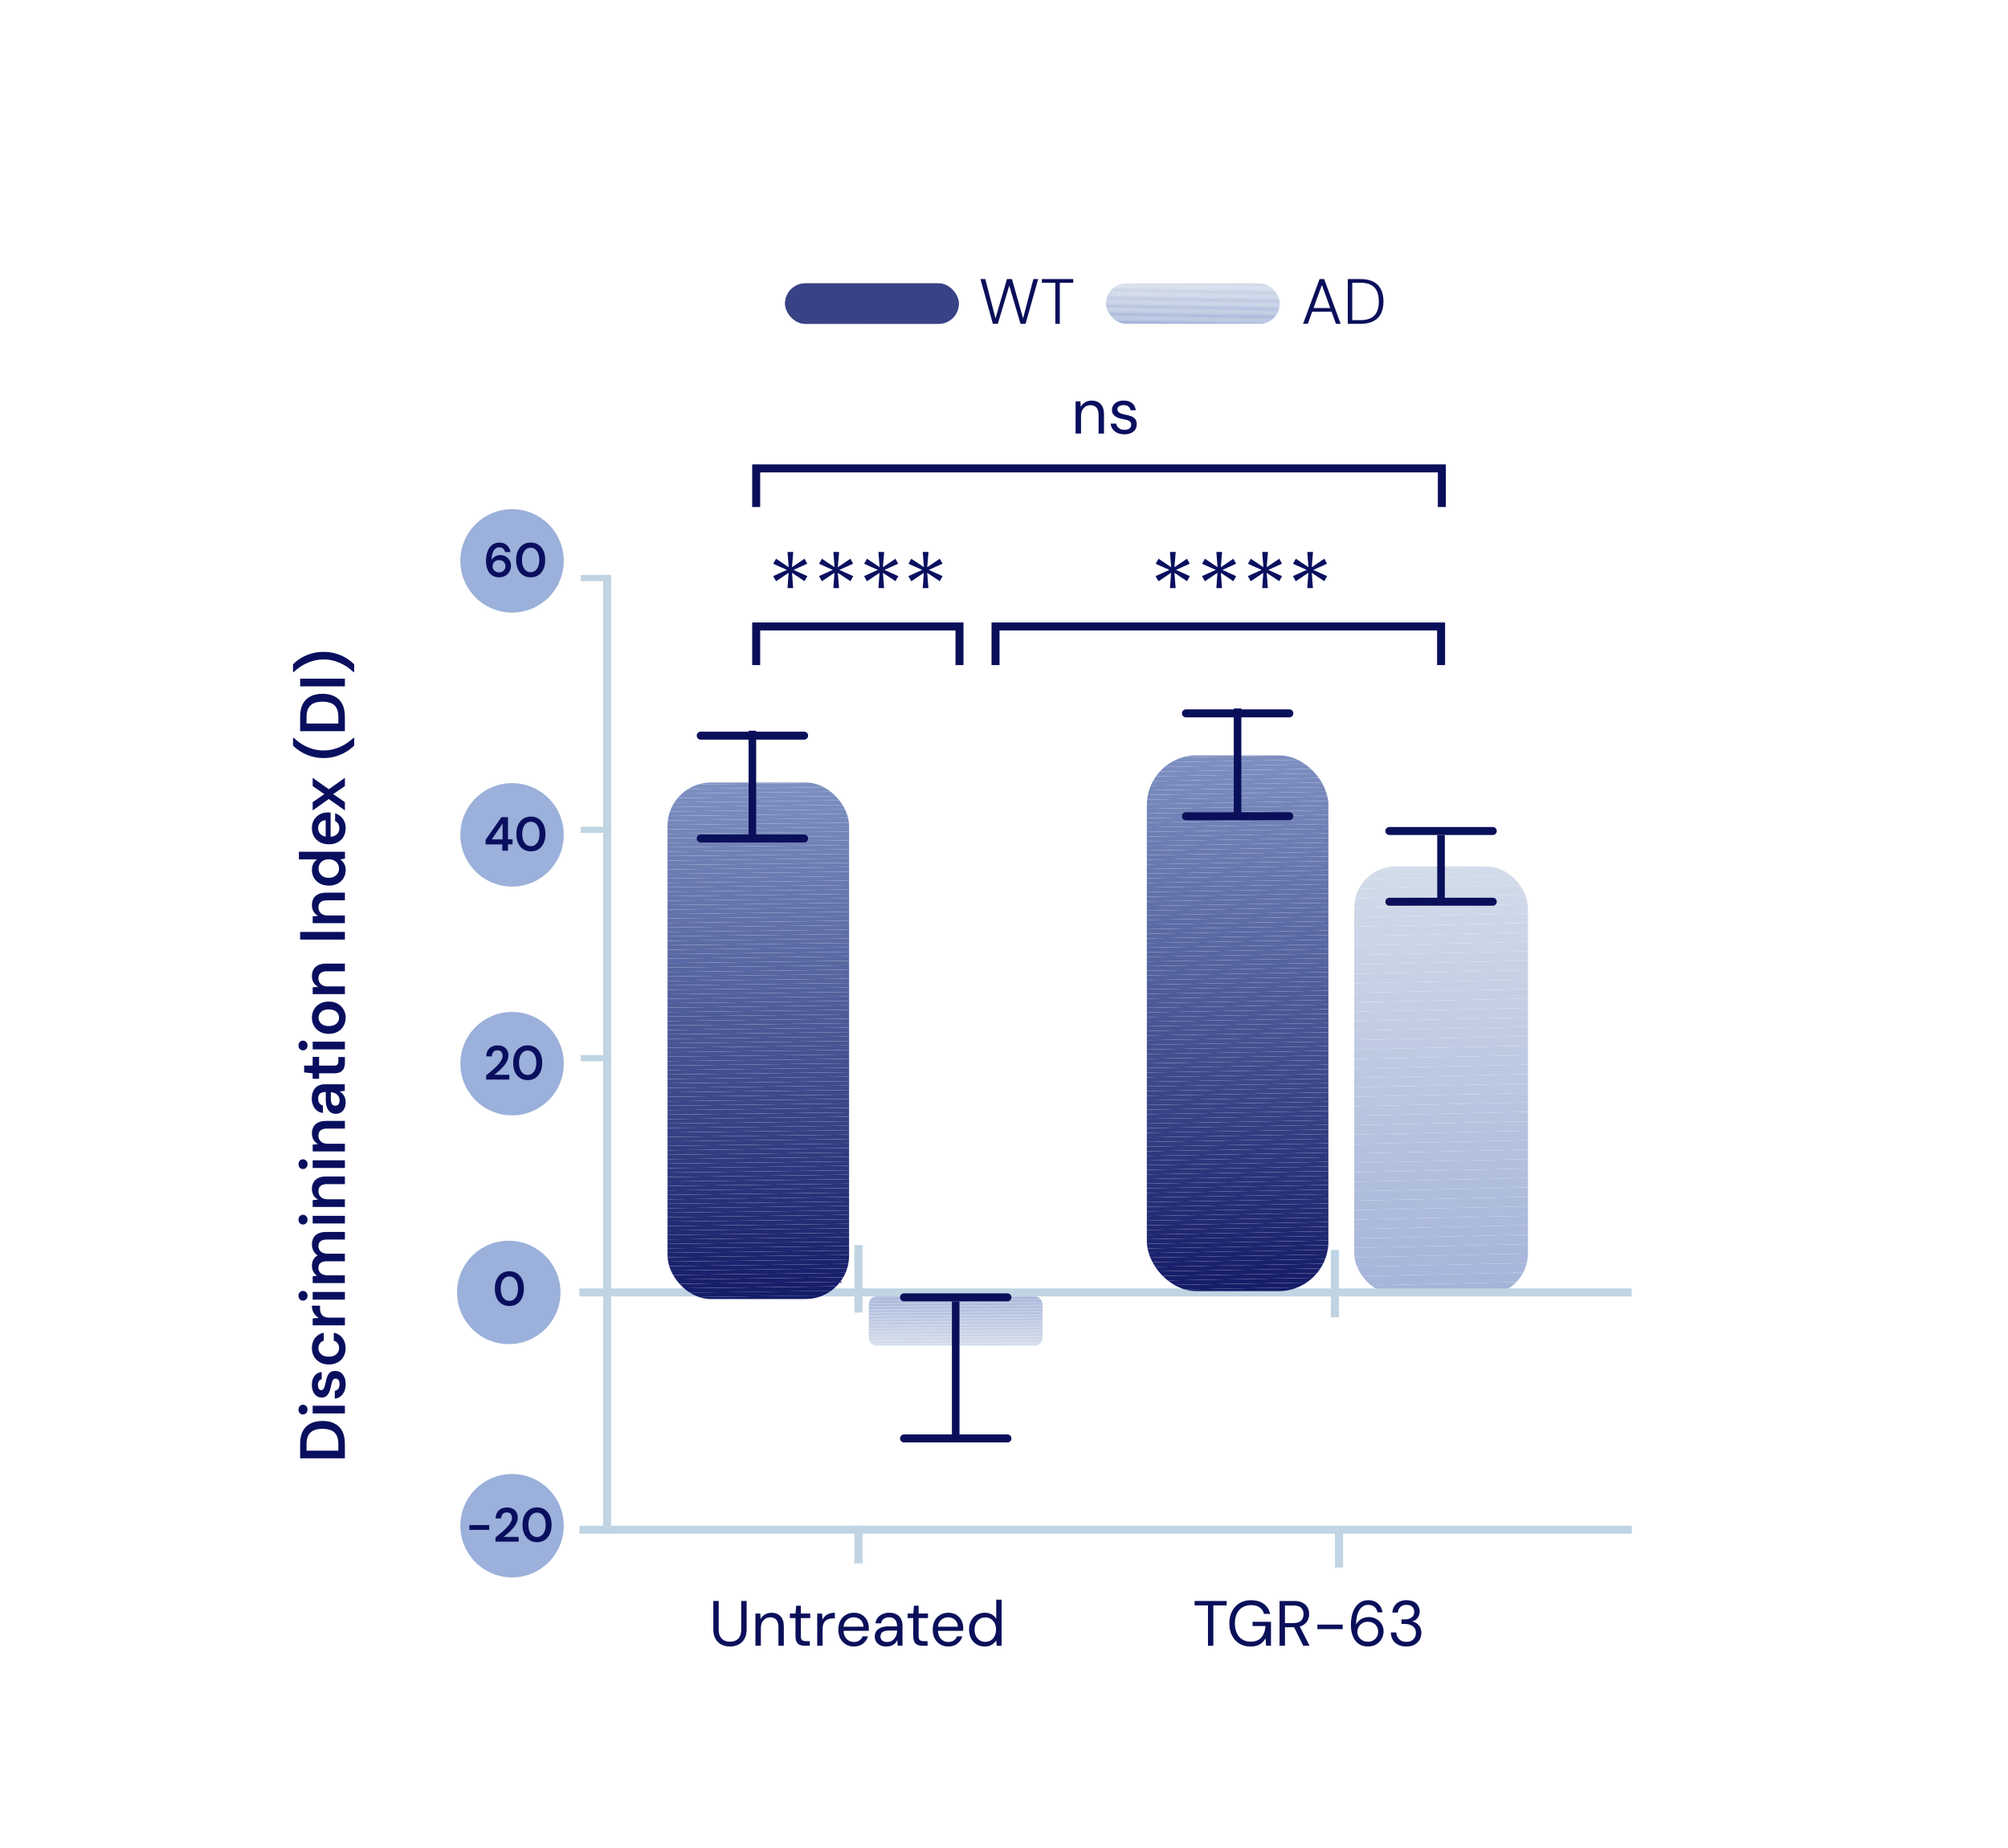 <svg xmlns="http://www.w3.org/2000/svg" xmlns:xlink="http://www.w3.org/1999/xlink" id="Layer_1" viewBox="0 0 667.89 614.81"><defs><style>      .st0 {        fill: none;      }      .st1 {        fill: #293279;      }      .st2 {        fill: #becae2;      }      .st3 {        fill: #aebcdc;      }      .st4 {        fill: #afbddd;      }      .st5 {        fill: #6575ac;      }      .st6 {        fill: #232c74;      }      .st7 {        fill: #2d367c;      }      .st8 {        fill: #343e82;      }      .st9 {        fill: #7384b8;      }      .st10 {        fill: #c0cbe3;      }      .st11 {        fill: #1e2670;      }      .st12 {        fill: #1c246e;      }      .st13 {        fill: #7485b9;      }      .st14 {        fill: #3e498b;      }      .st15 {        fill: #bdc9e2;      }      .st16 {        fill: #283178;      }      .st17 {        fill: #b8c5e0;      }      .st18 {        fill: #c4cee4;      }      .st19 {        fill: #ced7e8;      }      .st20 {        fill: #9bb0da;      }      .st21 {        fill: #c2cde3;      }      .st22 {        fill: #090f5e;      }      .st23 {        fill: #aab9db;      }      .st24 {        fill: #222a73;      }      .st25 {        fill: #7081b6;      }      .st26 {        fill: #ccd5e7;      }      .st27 {        fill: #242d75;      }      .st28 {        fill: #2e377d;      }      .st29 {        fill: #a4b3d8;      }      .st30 {        fill: #cdd6e7;      }      .st31 {        fill: #273078;      }      .st32 {        fill: #798bbd;      }      .st33 {        fill: #5d6ca5;      }      .st34 {        fill: #606fa8;      }      .st35 {        fill: #181f6a;      }      .st36 {        fill: #202871;      }      .st37 {        fill: #788abd;      }      .st38 {        fill: #161d69;      }      .st39 {        fill: #cbd5e7;      }      .st40 {        fill: #384286;      }      .st41 {        fill: #bac7e1;      }      .st42 {        fill: #7789bc;      }      .st43 {        fill: #c9d3e6;      }      .st44 {        fill: #6b7bb1;      }      .st45 {        fill: #323c81;      }      .st46 {        fill: #c0d4e3;      }      .st47 {        fill: #6474ac;      }      .st48 {        fill: #56649f;      }      .st49 {        fill: #adbbdc;      }      .st50 {        fill: #1a226d;      }      .st51 {        fill: #6777ae;      }      .st52 {        fill: #303a7f;      }      .st53 {        fill: #384386;      }      .st54 {        fill: #5c6ba5;      }      .st55 {        fill: #19216c;      }      .st56 {        fill: #5a69a3;      }      .st57 {        fill: #55639e;      }      .st58 {        fill: #353f83;      }      .st59 {        fill: #3b4689;      }      .st60 {        fill: #455191;      }      .st61 {        fill: #abbadb;      }      .st62 {        fill: #434f90;      }      .st63 {        fill: #d2dbe9;      }      .st64 {        clip-path: url(#clippath-1);      }      .st65 {        clip-path: url(#clippath-3);      }      .st66 {        clip-path: url(#clippath-4);      }      .st67 {        clip-path: url(#clippath-2);      }      .st68 {        clip-path: url(#clippath-5);      }      .st69 {        fill: #3d488a;      }      .st70 {        fill: #1f2771;      }      .st71 {        fill: #6170a8;      }      .st72 {        fill: #1d256f;      }      .st73 {        fill: #7687ba;      }      .st74 {        fill: #b1bfdd;      }      .st75 {        fill: #424e8f;      }      .st76 {        fill: #cad4e6;      }      .st77 {        fill: #4e5b99;      }      .st78 {        fill: #333d82;      }      .st79 {        fill: #7a8cbe;      }      .st80 {        fill: #424d8e;      }      .st81 {        fill: #7d8fc0;      }      .st82 {        fill: #c1cce3;      }      .st83 {        fill: #212972;      }      .st84 {        fill: #b6c3df;      }      .st85 {        fill: #374185;      }      .st86 {        fill: #7586b9;      }      .st87 {        fill: #78b;      }      .st88 {        fill: #475393;      }      .st89 {        fill: #cfd8e8;      }      .st90 {        fill: #364084;      }      .st91 {        fill: #d0d9e8;      }      .st92 {        fill: #6c7cb2;      }      .st93 {        fill: #a8b7da;      }      .st94 {        fill: #54629e;      }      .st95 {        fill: #5766a1;      }      .st96 {        fill: #394487;      }      .st97 {        fill: #252e76;      }      .st98 {        fill: #a6b5d9;      }      .st99 {        fill: #3f4a8c;      }      .st100 {        fill: #a5b4d9;      }      .st101 {        fill: #2a337a;      }      .st102 {        fill: #3c4789;      }      .st103 {        fill: #bcc8e1;      }      .st104 {        fill: #6d7eb3;      }      .st105 {        fill: #313b80;      }      .st106 {        fill: #d1dae9;      }      .st107 {        fill: #b9c6e0;      }      .st108 {        fill: #4a5695;      }      .st109 {        fill: #171e6a;      }      .st110 {        fill: #6979af;      }      .st111 {        fill: #2f397f;      }      .st112 {        fill: #b4c1de;      }      .st113 {        fill: #4f5c9a;      }      .st114 {        fill: #3a4588;      }      .st115 {        fill: #485493;      }      .st116 {        fill: #505d9a;      }      .st117 {        fill: #4d5a98;      }      .st118 {        fill: #c8d2e5;      }      .st119 {        fill: #53619d;      }      .st120 {        fill: #6373ab;      }      .st121 {        fill: #5968a2;      }      .st122 {        fill: #2b347b;      }      .st123 {        fill: #b5c2df;      }      .st124 {        fill: #6878af;      }      .st125 {        fill: #a9b8da;      }      .st126 {        fill: #6676ad;      }      .st127 {        fill: #445090;      }      .st128 {        fill: #6e7fb4;      }      .st129 {        fill: #232b74;      }      .st130 {        fill: #7c8ec0;      }      .st131 {        fill: #6272aa;      }      .st132 {        fill: #c6d0e5;      }      .st133 {        fill: #b0bedd;      }      .st134 {        fill: #d3dcea;      }      .st135 {        fill: #515e9b;      }      .st136 {        fill: #262f77;      }      .st137 {        fill: #2c357b;      }      .st138 {        fill: #5b6aa4;      }      .st139 {        fill: #7283b7;      }      .st140 {        fill: #2e387e;      }      .st141 {        fill: #b3c1de;      }      .st142 {        fill: #5765a0;      }      .st143 {        fill: #5f6ea7;      }      .st144 {        fill: #414c8d;      }      .st145 {        fill: #c7d1e5;      }      .st146 {        fill: #4d5997;      }      .st147 {        fill: #c3cee4;      }      .st148 {        fill: #4c5897;      }      .st149 {        fill: #5867a1;      }      .st150 {        fill: #6271a9;      }      .st151 {        fill: #495594;      }      .st152 {        fill: #a7b6da;      }      .st153 {        fill: #7b8dbf;      }      .st154 {        fill: #bbc8e1;      }      .st155 {        fill: #52609c;      }      .st156 {        fill: #b7c4e0;      }      .st157 {        fill: #7182b6;      }      .st158 {        fill: #6f80b5;      }      .st159 {        fill: #404b8d;      }      .st160 {        fill: #6c7db2;      }      .st161 {        fill: #19206b;      }      .st162 {        clip-path: url(#clippath);      }      .st163 {        fill: #acbadb;      }      .st164 {        fill: #7e90c1;      }      .st165 {        fill: #6a7ab0;      }      .st166 {        fill: #0a0f5a;      }      .st167 {        fill: #4b5796;      }      .st168 {        fill: #c5cfe4;      }      .st169 {        fill: #1b236e;      }      .st170 {        fill: #465292;      }      .st171 {        fill: #b2c0de;      }      .st172 {        fill: #5e6da6;      }      .st173 {        fill: #141b67;      }      .st174 {        fill: #151c68;      }    </style><clipPath id="clippath"><rect class="st0" x="450.44" y="288.19" width="57.78" height="142.52" rx="13.8" ry="13.8"></rect></clipPath><clipPath id="clippath-1"><rect class="st0" x="222.03" y="260.3" width="60.39" height="171.81" rx="14.42" ry="14.42"></rect></clipPath><clipPath id="clippath-2"><rect class="st0" x="288.99" y="431.25" width="57.78" height="16.36" rx="2.53" ry="2.53"></rect></clipPath><clipPath id="clippath-3"><rect class="st0" x="367.88" y="94.26" width="57.78" height="13.46" rx="6.73" ry="6.73"></rect></clipPath><clipPath id="clippath-4"><rect class="st40" x="261.13" y="94.26" width="57.78" height="13.46" rx="6.73" ry="6.73"></rect></clipPath><clipPath id="clippath-5"><rect class="st0" x="381.46" y="251.26" width="60.39" height="178.22" rx="16.53" ry="16.53"></rect></clipPath></defs><g><path class="st22" d="M114.72,485.1h-14.89v-4.81c0-1.73.3-3.16.91-4.29s1.47-1.96,2.58-2.51c1.11-.55,2.44-.82,3.97-.82s2.81.27,3.92.82c1.11.55,1.98,1.38,2.59,2.51s.91,2.56.91,4.29v4.81ZM112.54,482.55v-2.13c0-1.29-.21-2.31-.63-3.05-.42-.75-1.02-1.28-1.81-1.6-.79-.32-1.72-.48-2.82-.48s-2.05.16-2.84.48-1.39.85-1.83,1.6c-.43.74-.65,1.76-.65,3.05v2.13h10.57Z"></path><path class="st22" d="M102.29,468.9c0,.47-.15.85-.44,1.16-.29.31-.65.46-1.08.46s-.8-.15-1.07-.46c-.28-.3-.42-.69-.42-1.16s.14-.85.42-1.16c.28-.3.63-.46,1.07-.46s.78.15,1.08.46c.29.31.44.69.44,1.16ZM114.72,470.17h-10.72v-2.55h10.72v2.55Z"></path><path class="st22" d="M114.97,460.39c0,.95-.15,1.78-.46,2.48-.3.7-.73,1.25-1.28,1.66-.55.41-1.17.64-1.88.71v-2.55c.3-.07.57-.2.82-.38.25-.18.44-.44.58-.76.14-.32.21-.7.21-1.14s-.06-.77-.18-1.04c-.12-.27-.28-.47-.48-.59-.2-.13-.41-.19-.64-.19-.34,0-.61.09-.79.28-.18.18-.33.45-.43.8-.11.35-.21.76-.31,1.24-.1.51-.22,1-.37,1.48-.15.48-.33.9-.56,1.28-.23.38-.52.67-.87.89-.35.22-.79.33-1.3.33-.63,0-1.18-.17-1.68-.5-.5-.33-.89-.82-1.18-1.45-.29-.63-.44-1.38-.44-2.26,0-1.25.29-2.24.86-2.99s1.38-1.18,2.41-1.31v2.43c-.39.07-.7.27-.92.6-.22.32-.33.76-.33,1.3s.1.98.31,1.27.48.44.82.44c.23,0,.43-.09.6-.27.17-.18.31-.44.44-.78.12-.34.24-.76.35-1.25.16-.79.34-1.5.55-2.11s.52-1.09.93-1.45c.41-.36.99-.53,1.75-.53.68-.01,1.28.16,1.81.52.52.36.93.87,1.22,1.52.29.65.44,1.43.44,2.34Z"></path><path class="st22" d="M114.97,448.45c0,1.05-.24,1.99-.71,2.82-.48.83-1.13,1.48-1.98,1.93-.84.46-1.8.69-2.88.69s-2.1-.23-2.95-.69c-.84-.46-1.51-1.11-1.99-1.93-.48-.83-.72-1.78-.72-2.84,0-1.33.35-2.45,1.05-3.36.7-.91,1.66-1.49,2.88-1.75v2.68c-.54.14-.96.44-1.28.88s-.47.98-.47,1.58c0,.53.14,1,.4,1.44.27.43.66.77,1.17,1.02.51.25,1.13.37,1.85.37.55,0,1.04-.07,1.47-.21.43-.14.78-.34,1.08-.61s.51-.57.67-.91.23-.71.23-1.11-.07-.78-.2-1.12c-.14-.33-.34-.62-.61-.85-.27-.23-.59-.4-.96-.5v-2.68c1.19.25,2.15.84,2.86,1.75.71.91,1.07,2.03,1.07,3.38Z"></path><path class="st22" d="M114.72,440.86h-10.72v-2.27l2-.24c-.47-.25-.87-.57-1.2-.96-.33-.38-.59-.83-.78-1.35-.18-.52-.28-1.09-.28-1.71h2.7v.89c0,.43.05.83.16,1.21.11.38.28.71.51.99.23.28.55.49.96.65s.91.23,1.52.23h5.13v2.55Z"></path><path class="st22" d="M102.29,431.03c0,.47-.15.85-.44,1.16-.29.31-.65.46-1.08.46s-.8-.15-1.07-.46c-.28-.3-.42-.69-.42-1.16s.14-.85.42-1.16c.28-.3.63-.46,1.07-.46s.78.15,1.08.46c.29.31.44.69.44,1.16ZM114.72,432.31h-10.72v-2.55h10.72v2.55Z"></path><path class="st22" d="M114.72,426.8h-10.72v-2.25l1.47-.21c-.54-.34-.96-.79-1.26-1.35-.3-.56-.46-1.2-.46-1.93,0-.54.07-1.02.21-1.46.14-.43.35-.82.64-1.15.28-.33.64-.61,1.06-.82-.59-.39-1.06-.91-1.4-1.55-.34-.64-.51-1.33-.51-2.08,0-.9.18-1.65.54-2.28s.89-1.1,1.59-1.43c.7-.32,1.56-.49,2.59-.49h6.25v2.53h-6c-.91,0-1.6.18-2.09.55s-.72.91-.72,1.64c0,.5.12.93.36,1.31.24.38.59.67,1.05.88.46.21,1.03.32,1.69.32h5.7v2.53h-6c-.91,0-1.6.18-2.09.55s-.72.92-.72,1.66c0,.47.12.89.36,1.26.24.38.59.67,1.05.88.46.21,1.03.32,1.69.32h5.7v2.55Z"></path><path class="st22" d="M102.29,405.71c0,.47-.15.85-.44,1.16-.29.31-.65.46-1.08.46s-.8-.15-1.07-.46c-.28-.3-.42-.69-.42-1.16s.14-.85.42-1.16c.28-.3.63-.46,1.07-.46s.78.15,1.08.46c.29.31.44.69.44,1.16ZM114.72,406.99h-10.72v-2.55h10.72v2.55Z"></path><path class="st22" d="M114.72,401.48h-10.72v-2.25l1.79-.19c-.62-.33-1.12-.79-1.49-1.4-.37-.61-.55-1.33-.55-2.17s.18-1.6.54-2.21.89-1.08,1.58-1.42c.7-.33,1.56-.5,2.6-.5h6.25v2.55h-6.02c-.89,0-1.58.2-2.06.59s-.72.99-.72,1.77c0,.51.12.97.36,1.37.24.41.59.72,1.05.96.46.23,1.02.35,1.67.35h5.72v2.55Z"></path><path class="st22" d="M102.29,387.25c0,.47-.15.85-.44,1.16-.29.31-.65.46-1.08.46s-.8-.15-1.07-.46c-.28-.3-.42-.69-.42-1.16s.14-.85.42-1.16c.28-.3.63-.46,1.07-.46s.78.15,1.08.46c.29.31.44.69.44,1.16ZM114.72,388.52h-10.72v-2.55h10.72v2.55Z"></path><path class="st22" d="M114.72,383.01h-10.72v-2.25l1.79-.19c-.62-.33-1.12-.79-1.49-1.4-.37-.61-.55-1.33-.55-2.17s.18-1.6.54-2.21.89-1.08,1.58-1.42c.7-.33,1.56-.5,2.6-.5h6.25v2.55h-6.02c-.89,0-1.58.2-2.06.59s-.72.99-.72,1.77c0,.51.12.97.36,1.37.24.41.59.72,1.05.96.46.23,1.02.35,1.67.35h5.72v2.55Z"></path><path class="st22" d="M114.97,366.59c0,.88-.15,1.61-.45,2.19-.3.58-.69,1.01-1.19,1.3-.5.29-1.04.43-1.62.43-.68,0-1.27-.17-1.77-.52-.5-.35-.88-.86-1.16-1.54-.28-.68-.42-1.52-.42-2.51v-2.7c-.57,0-1.04.08-1.42.23s-.66.4-.84.72c-.18.33-.28.75-.28,1.26,0,.58.13,1.08.39,1.49.26.41.66.67,1.2.77v2.51c-.77-.09-1.42-.34-1.97-.77-.55-.43-.97-.99-1.28-1.69-.3-.7-.46-1.47-.46-2.31,0-1.01.17-1.87.52-2.58s.84-1.25,1.49-1.63c.65-.38,1.42-.56,2.33-.56h6.64v2.17l-1.72.25c.29.14.55.32.79.54.24.22.45.47.63.76.18.28.32.61.42.97s.15.77.15,1.22ZM112.95,366.02c0-.41-.08-.78-.22-1.1s-.36-.6-.64-.83c-.28-.23-.58-.41-.92-.54-.34-.13-.7-.21-1.09-.25h-.04v2.36c0,.5.06.91.19,1.24.13.32.3.56.52.7.22.14.48.21.78.21s.55-.07.77-.21.38-.35.49-.62c.11-.27.17-.59.17-.96Z"></path><path class="st22" d="M114.72,353.46c0,.72-.11,1.35-.34,1.88s-.6.95-1.13,1.24c-.52.3-1.23.45-2.13.45h-4.98v1.83h-2.15v-1.83l-2.83-.3v-2.26h2.83v-2.91h2.15v2.91h4.98c.54,0,.91-.12,1.12-.35s.31-.63.31-1.18v-1.32h2.17v1.83Z"></path><path class="st22" d="M102.29,347.78c0,.47-.15.85-.44,1.16-.29.31-.65.46-1.08.46s-.8-.15-1.07-.46c-.28-.3-.42-.69-.42-1.16s.14-.85.42-1.16c.28-.3.63-.46,1.07-.46s.78.15,1.08.46c.29.31.44.69.44,1.16ZM114.72,349.06h-10.72v-2.55h10.72v2.55Z"></path><path class="st22" d="M114.97,338.55c0,1.02-.24,1.94-.71,2.76s-1.13,1.45-1.98,1.91c-.84.46-1.81.69-2.9.69s-2.1-.23-2.95-.7-1.5-1.11-1.98-1.92-.71-1.73-.71-2.76.24-1.94.71-2.76,1.13-1.45,1.97-1.91c.84-.46,1.82-.69,2.94-.69s2.1.24,2.93.7,1.49,1.11,1.97,1.92.71,1.73.71,2.76ZM112.78,338.55c0-.51-.13-.97-.38-1.39-.25-.42-.64-.75-1.15-1.01-.51-.25-1.14-.38-1.89-.38s-1.38.12-1.88.37c-.5.25-.88.58-1.14,1-.25.42-.38.88-.38,1.39s.13.96.38,1.38c.26.43.64.77,1.14,1.02.5.25,1.13.38,1.88.38s1.38-.13,1.89-.38c.51-.26.89-.59,1.15-1.01.25-.42.38-.88.38-1.37Z"></path><path class="st22" d="M114.72,330.68h-10.72v-2.25l1.79-.19c-.62-.33-1.12-.79-1.49-1.4-.37-.61-.55-1.33-.55-2.17s.18-1.6.54-2.21.89-1.08,1.58-1.42c.7-.33,1.56-.5,2.6-.5h6.25v2.55h-6.02c-.89,0-1.58.2-2.06.59s-.72.99-.72,1.77c0,.51.12.97.36,1.37.24.41.59.72,1.05.96.46.23,1.02.35,1.67.35h5.72v2.55Z"></path><path class="st22" d="M114.72,312.55h-14.89v-2.55h14.89v2.55Z"></path><path class="st22" d="M114.72,307.08h-10.72v-2.25l1.79-.19c-.62-.33-1.12-.79-1.49-1.4-.37-.61-.55-1.33-.55-2.17s.18-1.6.54-2.21.89-1.08,1.58-1.42c.7-.33,1.56-.5,2.6-.5h6.25v2.55h-6.02c-.89,0-1.58.2-2.06.59s-.72.99-.72,1.77c0,.51.12.97.36,1.37.24.41.59.72,1.05.96.46.23,1.02.35,1.67.35h5.72v2.55Z"></path><path class="st22" d="M114.97,289.47c0,.99-.24,1.88-.72,2.66-.48.78-1.15,1.39-2,1.82-.85.43-1.82.65-2.89.65s-2.04-.22-2.88-.66c-.84-.44-1.51-1.05-2-1.84-.49-.79-.73-1.68-.73-2.67,0-.81.15-1.51.46-2.12.31-.6.73-1.08,1.29-1.44h-6.08v-2.55h15.32v2.3l-1.55.26c.31.23.61.5.88.83.28.33.5.72.67,1.17s.25.98.25,1.59ZM112.76,288.94c0-.61-.15-1.15-.44-1.62-.29-.47-.69-.83-1.2-1.09-.51-.25-1.1-.38-1.77-.38s-1.26.13-1.77.38c-.51.25-.91.62-1.19,1.09s-.43,1.01-.43,1.62.14,1.11.43,1.58c.28.47.68.83,1.19,1.09.51.26,1.1.39,1.77.39s1.25-.13,1.77-.39c.51-.26.91-.63,1.2-1.09.29-.47.44-.99.44-1.58Z"></path><path class="st22" d="M114.97,275.47c0,1.06-.23,2-.69,2.81s-1.11,1.44-1.95,1.89c-.84.45-1.8.68-2.89.68s-2.13-.22-2.98-.67c-.85-.45-1.52-1.08-2-1.89-.48-.82-.72-1.76-.72-2.84s.23-1.97.7-2.74,1.1-1.38,1.88-1.81c.79-.43,1.67-.64,2.65-.64h.47c.17,0,.35.01.53.04v8.72h-1.64v-6.19c-.78.03-1.39.29-1.84.79s-.67,1.11-.67,1.85c0,.52.12,1.01.36,1.45s.6.79,1.08,1.04c.48.26,1.07.38,1.8.38h.62c.67,0,1.24-.12,1.72-.37.48-.25.85-.59,1.1-1.02.25-.43.37-.92.37-1.46,0-.59-.13-1.09-.38-1.48s-.6-.68-1.02-.86v-2.6c.66.2,1.26.53,1.8.98.53.45.95,1.02,1.25,1.68.31.67.46,1.42.46,2.26Z"></path><path class="st22" d="M114.72,269.58l-5.36-3.79-5.36,3.79v-2.74l3.89-2.68-3.89-2.68v-2.74l5.36,3.79,5.36-3.79v2.74l-3.89,2.68,3.89,2.68v2.74Z"></path><path class="st22" d="M117.8,248.01c-.78.78-1.69,1.48-2.73,2.11-1.04.62-2.19,1.12-3.44,1.49-1.25.37-2.58.55-4,.55s-2.75-.18-4-.55-2.4-.86-3.45-1.49c-1.05-.63-1.96-1.33-2.72-2.11v-2.58h.23c.89.85,1.87,1.59,2.93,2.23s2.17,1.12,3.35,1.46,2.4.51,3.66.51,2.48-.17,3.66-.51,2.3-.83,3.35-1.46c1.06-.63,2.03-1.37,2.93-2.23h.23v2.58Z"></path><path class="st22" d="M114.72,243.22h-14.89v-4.81c0-1.73.3-3.16.91-4.29s1.47-1.96,2.58-2.51c1.11-.55,2.44-.82,3.97-.82s2.81.27,3.92.82c1.11.55,1.98,1.38,2.59,2.51s.91,2.56.91,4.29v4.81ZM112.54,240.67v-2.13c0-1.29-.21-2.31-.63-3.05-.42-.75-1.02-1.28-1.81-1.6-.79-.32-1.72-.48-2.82-.48s-2.05.16-2.84.48-1.39.85-1.83,1.6c-.43.74-.65,1.76-.65,3.05v2.13h10.57Z"></path><path class="st22" d="M114.72,228.31h-14.89v-2.55h14.89v2.55Z"></path><path class="st22" d="M117.8,220.99v2.58h-.23c-.89-.86-1.87-1.61-2.93-2.23-1.05-.63-2.17-1.11-3.35-1.46-1.18-.35-2.4-.52-3.66-.52s-2.48.17-3.66.52c-1.18.35-2.29.83-3.35,1.46-1.06.62-2.03,1.37-2.93,2.23h-.23v-2.58c.77-.79,1.67-1.5,2.72-2.13,1.05-.62,2.2-1.12,3.45-1.48s2.58-.54,4-.54,2.75.18,4,.54c1.25.36,2.39.85,3.44,1.48,1.04.63,1.95,1.33,2.73,2.13Z"></path></g><g class="st162"><polygon class="st29" points="455.93 430.71 508.22 429.56 508.22 430.71 455.93 430.71"></polygon><polygon class="st100" points="450.44 427.68 508.22 426.41 508.22 429.56 455.93 430.71 450.44 430.71 450.44 427.68"></polygon><polygon class="st98" points="450.44 424.54 508.22 423.27 508.22 426.41 450.44 427.68 450.44 424.54"></polygon><polygon class="st152" points="450.44 421.4 508.22 420.13 508.22 423.27 450.44 424.54 450.44 421.4"></polygon><polygon class="st93" points="450.44 418.26 508.22 416.99 508.22 420.13 450.44 421.4 450.44 418.26"></polygon><polygon class="st125" points="450.44 415.11 508.22 413.84 508.22 416.99 450.44 418.26 450.44 415.11"></polygon><polygon class="st23" points="450.44 411.97 508.22 410.7 508.22 413.84 450.44 415.11 450.44 411.97"></polygon><polygon class="st61" points="450.44 408.83 508.22 407.56 508.22 410.7 450.44 411.97 450.44 408.83"></polygon><polygon class="st163" points="450.44 405.69 508.22 404.42 508.22 407.56 450.44 408.83 450.44 405.69"></polygon><polygon class="st49" points="450.44 402.54 508.22 401.27 508.22 404.42 450.44 405.69 450.44 402.54"></polygon><polygon class="st3" points="450.44 399.4 508.22 398.13 508.22 401.27 450.44 402.54 450.44 399.4"></polygon><polygon class="st4" points="450.44 396.26 508.22 394.99 508.22 398.13 450.44 399.4 450.44 396.26"></polygon><polygon class="st133" points="450.44 393.12 508.22 391.85 508.22 394.99 450.44 396.26 450.44 393.12"></polygon><polygon class="st74" points="450.44 389.98 508.22 388.7 508.22 391.85 450.44 393.12 450.44 389.98"></polygon><polygon class="st171" points="450.44 386.83 508.22 385.56 508.22 388.7 450.44 389.98 450.44 386.83"></polygon><polygon class="st141" points="450.44 383.69 508.22 382.42 508.22 385.56 450.44 386.83 450.44 383.69"></polygon><polygon class="st112" points="450.44 380.55 508.22 379.28 508.22 382.42 450.44 383.69 450.44 380.55"></polygon><polygon class="st123" points="450.44 377.41 508.22 376.13 508.22 379.28 450.44 380.55 450.44 377.41"></polygon><polygon class="st84" points="450.44 374.26 508.22 372.99 508.22 376.13 450.44 377.41 450.44 374.26"></polygon><polygon class="st156" points="450.44 371.12 508.22 369.85 508.22 372.99 450.44 374.26 450.44 371.12"></polygon><polygon class="st17" points="450.44 367.98 508.22 366.71 508.22 369.85 450.44 371.12 450.44 367.98"></polygon><polygon class="st107" points="450.44 364.84 508.22 363.57 508.22 366.71 450.44 367.98 450.44 364.84"></polygon><polygon class="st41" points="450.44 361.69 508.22 360.42 508.22 363.57 450.44 364.84 450.44 361.69"></polygon><polygon class="st154" points="450.44 358.55 508.22 357.28 508.22 360.42 450.44 361.69 450.44 358.55"></polygon><polygon class="st103" points="450.44 355.41 508.22 354.14 508.22 357.28 450.44 358.55 450.44 355.41"></polygon><polygon class="st15" points="450.44 352.27 508.22 351 508.22 354.14 450.44 355.41 450.44 352.27"></polygon><polygon class="st2" points="450.44 349.12 508.22 347.85 508.22 351 450.44 352.27 450.44 349.12"></polygon><polygon class="st10" points="450.44 345.98 508.22 344.71 508.22 347.85 450.44 349.12 450.44 345.98"></polygon><polygon class="st82" points="450.44 342.84 508.22 341.57 508.22 344.71 450.44 345.98 450.44 342.84"></polygon><polygon class="st21" points="450.44 339.7 508.22 338.43 508.22 341.57 450.44 342.84 450.44 339.7"></polygon><polygon class="st147" points="450.44 336.55 508.22 335.28 508.22 338.43 450.44 339.7 450.44 336.55"></polygon><polygon class="st18" points="450.44 333.41 508.22 332.14 508.22 335.28 450.44 336.55 450.44 333.41"></polygon><polygon class="st168" points="450.44 330.27 508.22 329 508.22 332.14 450.44 333.41 450.44 330.27"></polygon><polygon class="st132" points="450.44 327.13 508.22 325.86 508.22 329 450.44 330.27 450.44 327.13"></polygon><polygon class="st145" points="450.44 323.98 508.22 322.71 508.22 325.86 450.44 327.13 450.44 323.98"></polygon><polygon class="st118" points="450.44 320.84 508.22 319.57 508.22 322.71 450.44 323.98 450.44 320.84"></polygon><polygon class="st43" points="450.44 317.7 508.22 316.43 508.22 319.57 450.44 320.84 450.44 317.7"></polygon><polygon class="st76" points="450.44 314.56 508.22 313.29 508.22 316.43 450.44 317.7 450.44 314.56"></polygon><polygon class="st39" points="450.44 311.42 508.22 310.14 508.22 313.29 450.44 314.56 450.44 311.42"></polygon><polygon class="st26" points="450.44 308.27 508.22 307 508.22 310.14 450.44 311.42 450.44 308.27"></polygon><polygon class="st30" points="450.44 305.13 508.22 303.86 508.22 307 450.44 308.27 450.44 305.13"></polygon><polygon class="st19" points="450.44 301.99 508.22 300.72 508.22 303.86 450.44 305.13 450.44 301.99"></polygon><polygon class="st89" points="450.44 298.85 508.22 297.57 508.22 300.72 450.44 301.99 450.44 298.85"></polygon><polygon class="st91" points="450.44 295.7 508.22 294.43 508.22 297.57 450.44 298.85 450.44 295.7"></polygon><polygon class="st106" points="450.44 292.56 508.22 291.29 508.22 294.43 450.44 295.7 450.44 292.56"></polygon><polygon class="st63" points="450.44 289.42 506.36 288.19 508.22 288.19 508.22 291.29 450.44 292.56 450.44 289.42"></polygon><polygon class="st134" points="506.36 288.19 450.44 289.42 450.44 288.19 506.36 288.19"></polygon></g><g><path class="st166" d="M242.78,547.7c-1.02,0-1.95-.21-2.78-.62-.83-.41-1.49-1.04-1.99-1.88s-.75-1.93-.75-3.25v-9.4h1.79v9.42c0,.96.16,1.75.48,2.36.32.61.76,1.06,1.33,1.34.57.28,1.22.43,1.96.43s1.4-.14,1.96-.43.98-.73,1.3-1.34c.31-.61.47-1.4.47-2.36v-9.42h1.79v9.4c0,1.32-.25,2.4-.75,3.25s-1.16,1.47-2,1.88c-.84.41-1.77.62-2.81.62Z"></path><path class="st166" d="M251.27,547.45v-10.72h1.62l.09,1.87c.34-.67.83-1.19,1.46-1.56s1.35-.56,2.16-.56,1.56.17,2.17.5c.61.33,1.09.84,1.43,1.51.34.68.51,1.53.51,2.56v6.4h-1.79v-6.21c0-1.08-.24-1.89-.71-2.43-.48-.54-1.15-.81-2.01-.81-.6,0-1.13.15-1.6.44-.47.29-.84.71-1.12,1.25-.28.55-.41,1.22-.41,2.03v5.72h-1.79Z"></path><path class="st166" d="M267.69,547.45c-.64,0-1.19-.1-1.66-.3-.47-.2-.83-.53-1.07-1.01-.25-.48-.37-1.12-.37-1.92v-5.98h-1.87v-1.51h1.87l.24-2.59h1.55v2.59h3.11v1.51h-3.11v5.98c0,.67.13,1.12.4,1.35s.75.35,1.43.35h1.15v1.53h-1.66Z"></path><path class="st166" d="M271.82,547.45v-10.72h1.62l.13,2.04c.24-.48.55-.89.93-1.23.37-.34.83-.61,1.36-.79.53-.18,1.14-.28,1.82-.28v1.87h-.66c-.45,0-.89.06-1.3.18-.41.12-.78.32-1.1.59s-.57.63-.75,1.1c-.18.46-.26,1.03-.26,1.71v5.53h-1.79Z"></path><path class="st166" d="M283.99,547.7c-.99,0-1.88-.23-2.66-.7-.78-.47-1.39-1.12-1.83-1.97-.44-.84-.66-1.83-.66-2.94s.22-2.12.65-2.96c.43-.84,1.04-1.49,1.83-1.96s1.69-.7,2.71-.7,1.94.23,2.68.7,1.3,1.08,1.69,1.84c.39.76.58,1.59.58,2.5v.45c0,.16,0,.33-.02.53h-8.79v-1.38h7.04c-.04-.98-.37-1.75-.97-2.3s-1.36-.83-2.26-.83c-.6,0-1.16.14-1.68.41-.52.28-.95.68-1.26,1.21s-.47,1.19-.47,1.99v.6c0,.88.16,1.62.48,2.21.32.59.74,1.04,1.26,1.34.52.3,1.07.45,1.67.45.75,0,1.37-.17,1.86-.5.49-.33.85-.79,1.07-1.37h1.77c-.18.65-.49,1.23-.91,1.73-.43.5-.95.91-1.58,1.2-.63.3-1.37.45-2.2.45Z"></path><path class="st166" d="M294.86,547.7c-.86,0-1.59-.15-2.17-.46-.58-.3-1.01-.71-1.3-1.21-.29-.5-.43-1.05-.43-1.65,0-.72.19-1.33.56-1.84s.91-.89,1.59-1.15,1.5-.39,2.44-.39h2.83c0-.67-.1-1.22-.31-1.67s-.5-.78-.89-1.01c-.39-.23-.88-.34-1.46-.34-.68,0-1.27.17-1.77.51s-.8.84-.91,1.51h-1.83c.09-.77.34-1.41.78-1.93.43-.52.98-.91,1.65-1.19.67-.28,1.36-.42,2.09-.42.99,0,1.82.18,2.48.54s1.15.86,1.48,1.51c.32.65.49,1.41.49,2.29v6.64h-1.59l-.11-1.89c-.14.3-.32.58-.54.84-.22.26-.48.49-.77.68-.29.19-.63.34-1.01.46-.38.11-.82.17-1.3.17ZM295.14,546.2c.5,0,.95-.1,1.35-.31.4-.21.75-.49,1.03-.85s.5-.76.65-1.2c.15-.44.22-.9.22-1.38v-.06h-2.68c-.7,0-1.26.08-1.68.25-.42.16-.73.39-.91.68s-.28.62-.28.99.09.71.26,1c.18.28.44.5.79.66s.76.23,1.24.23Z"></path><path class="st166" d="M306.86,547.45c-.64,0-1.19-.1-1.66-.3-.47-.2-.83-.53-1.07-1.01-.25-.48-.37-1.12-.37-1.92v-5.98h-1.87v-1.51h1.87l.24-2.59h1.55v2.59h3.11v1.51h-3.11v5.98c0,.67.13,1.12.4,1.35s.75.35,1.43.35h1.15v1.53h-1.66Z"></path><path class="st166" d="M315.39,547.7c-.99,0-1.88-.23-2.66-.7-.78-.47-1.39-1.12-1.83-1.97-.44-.84-.66-1.83-.66-2.94s.22-2.12.65-2.96c.43-.84,1.04-1.49,1.83-1.96s1.69-.7,2.71-.7,1.94.23,2.68.7,1.3,1.08,1.69,1.84c.39.76.58,1.59.58,2.5v.45c0,.16,0,.33-.02.53h-8.79v-1.38h7.04c-.04-.98-.37-1.75-.97-2.3s-1.36-.83-2.26-.83c-.6,0-1.16.14-1.68.41-.52.28-.95.68-1.26,1.21s-.47,1.19-.47,1.99v.6c0,.88.16,1.62.48,2.21.32.59.74,1.04,1.26,1.34.52.3,1.07.45,1.67.45.75,0,1.37-.17,1.86-.5.49-.33.85-.79,1.07-1.37h1.77c-.18.65-.49,1.23-.91,1.73-.43.5-.95.91-1.58,1.2-.63.3-1.37.45-2.2.45Z"></path><path class="st166" d="M327.51,547.7c-1.03,0-1.95-.24-2.73-.73-.79-.49-1.39-1.16-1.82-2.01-.43-.85-.64-1.82-.64-2.9s.21-2.04.64-2.88c.43-.84,1.03-1.51,1.82-1.99.79-.48,1.7-.72,2.75-.72.87,0,1.63.18,2.29.53.66.35,1.17.85,1.54,1.49v-6.36h1.79v15.32h-1.62l-.17-1.77c-.23.36-.52.69-.87.99-.35.3-.78.55-1.26.75-.49.19-1.06.29-1.71.29ZM327.71,546.15c.71,0,1.33-.17,1.87-.51.54-.34.96-.81,1.26-1.42.31-.6.46-1.32.46-2.14s-.15-1.52-.46-2.13c-.3-.61-.73-1.08-1.26-1.42-.54-.34-1.16-.51-1.87-.51s-1.29.17-1.84.51c-.55.34-.97.82-1.26,1.42-.3.61-.45,1.32-.45,2.13s.15,1.53.45,2.14.72,1.08,1.26,1.42c.55.34,1.16.51,1.84.51Z"></path></g><g><path class="st166" d="M401.79,547.45v-13.42h-4.45v-1.47h10.68v1.47h-4.45v13.42h-1.79Z"></path><path class="st166" d="M415.88,547.7c-1.39,0-2.61-.32-3.66-.97-1.05-.65-1.86-1.54-2.45-2.69-.58-1.15-.87-2.49-.87-4.02s.29-2.86.88-4.02,1.43-2.07,2.51-2.72,2.36-.98,3.84-.98c1.67,0,3.07.4,4.19,1.2,1.12.8,1.84,1.92,2.15,3.35h-2.06c-.2-.89-.67-1.6-1.4-2.13s-1.69-.79-2.87-.79c-1.09,0-2.04.24-2.86.73-.82.49-1.44,1.19-1.88,2.1-.44.91-.66,1.99-.66,3.25s.22,2.35.66,3.26c.44.92,1.05,1.62,1.84,2.1.79.48,1.69.72,2.71.72,1.59,0,2.79-.47,3.59-1.4.81-.93,1.27-2.2,1.38-3.81h-4.3v-1.4h6.13v7.96h-1.64l-.15-2.45c-.35.58-.76,1.08-1.22,1.48-.46.41-1,.71-1.63.92-.62.21-1.37.31-2.23.31Z"></path><path class="st166" d="M425.6,547.45v-14.89h4.81c1.16,0,2.11.19,2.85.58.73.39,1.28.91,1.64,1.56.36.65.53,1.39.53,2.21s-.18,1.52-.54,2.19-.92,1.2-1.67,1.59c-.75.4-1.72.6-2.89.6h-2.93v6.15h-1.79ZM427.39,539.9h2.89c1.13,0,1.97-.28,2.5-.83s.8-1.26.8-2.13-.26-1.58-.78-2.1-1.36-.78-2.54-.78h-2.87v5.83ZM433.47,547.45l-3.27-6.66h2l3.38,6.66h-2.11Z"></path><path class="st166" d="M438.19,541.92v-1.51h8.42v1.51h-8.42Z"></path><path class="st166" d="M455.09,547.7c-1.08,0-1.99-.2-2.72-.61-.74-.41-1.33-.95-1.77-1.63s-.76-1.44-.97-2.29c-.21-.84-.31-1.71-.31-2.59,0-1.64.23-3.09.68-4.33.45-1.24,1.11-2.21,1.97-2.91.86-.7,1.89-1.05,3.1-1.05.94,0,1.74.18,2.42.54.68.36,1.21.85,1.61,1.46.4.61.64,1.29.72,2.04h-1.66c-.14-.79-.49-1.41-1.03-1.84-.55-.43-1.24-.65-2.07-.65-.74,0-1.4.23-2,.69-.59.46-1.07,1.16-1.42,2.09-.35.94-.55,2.13-.61,3.6v.17c.23-.45.54-.87.95-1.24.41-.37.89-.68,1.46-.9.57-.23,1.2-.34,1.89-.34.85,0,1.64.2,2.38.59.74.4,1.34.96,1.8,1.67.46.72.69,1.56.69,2.52,0,.84-.21,1.64-.62,2.4s-1,1.39-1.77,1.87c-.77.48-1.67.72-2.72.72ZM454.96,546.13c.65,0,1.24-.15,1.76-.44.52-.29.93-.69,1.22-1.19.3-.5.45-1.07.45-1.71s-.15-1.25-.45-1.75c-.3-.5-.7-.88-1.22-1.16-.52-.28-1.1-.42-1.76-.42s-1.24.15-1.76.45c-.53.3-.94.7-1.25,1.2-.3.5-.46,1.07-.46,1.69s.15,1.2.46,1.7c.31.5.72.89,1.25,1.18.52.29,1.11.44,1.76.44Z"></path><path class="st166" d="M467.76,547.7c-.95,0-1.81-.17-2.58-.52-.77-.35-1.39-.87-1.84-1.57-.45-.69-.69-1.56-.72-2.59h1.81c.01.57.15,1.09.42,1.56s.64.85,1.14,1.14c.5.29,1.09.43,1.79.43s1.28-.14,1.75-.4c.47-.27.82-.63,1.06-1.08.24-.45.36-.95.36-1.5,0-.69-.17-1.26-.5-1.69-.33-.43-.78-.76-1.34-.97s-1.17-.32-1.84-.32h-1.11v-1.51h1.11c.98,0,1.74-.22,2.3-.67s.83-1.07.83-1.86c0-.65-.22-1.2-.65-1.64-.43-.44-1.09-.66-1.97-.66s-1.5.24-2,.72-.78,1.1-.85,1.85h-1.81c.04-.81.26-1.52.66-2.15.4-.62.94-1.11,1.62-1.46s1.48-.52,2.4-.52,1.77.17,2.43.51,1.15.79,1.48,1.36c.33.57.5,1.19.5,1.87,0,.5-.09.97-.28,1.43s-.46.85-.83,1.19-.84.57-1.4.7c.58.13,1.1.36,1.56.68.46.33.83.75,1.1,1.28.27.52.4,1.14.4,1.85,0,.81-.19,1.56-.56,2.25s-.93,1.24-1.67,1.66-1.65.63-2.74.63Z"></path></g><rect class="st46" x="192.7" y="428.59" width="350.04" height="2.66"></rect><rect class="st46" x="192.7" y="507.52" width="350.04" height="2.66"></rect><rect class="st46" x="200.6" y="191.26" width="2.66" height="318.92"></rect><circle class="st20" cx="170.32" cy="507.52" r="17.2"></circle><g><path class="st22" d="M156.13,508.9v-1.6h6.6v1.6h-6.6Z"></path><path class="st22" d="M164.81,512.81v-1.39c.71-.56,1.39-1.13,2.04-1.69s1.23-1.12,1.76-1.67.93-1.1,1.23-1.63c.3-.53.45-1.04.45-1.53,0-.32-.06-.62-.17-.89-.12-.28-.3-.5-.55-.67-.25-.17-.58-.25-1-.25s-.75.09-1.03.27c-.28.18-.49.42-.63.72-.14.3-.21.65-.21,1.03h-1.85c.02-.81.2-1.48.53-2.03s.78-.95,1.34-1.22c.56-.27,1.2-.41,1.9-.41.76,0,1.4.14,1.93.42.53.28.94.66,1.23,1.17.29.5.43,1.09.43,1.77,0,.5-.09.99-.28,1.48s-.44.95-.77,1.4-.7.89-1.11,1.31c-.41.42-.83.82-1.27,1.19-.44.38-.85.73-1.26,1.05h4.99v1.58h-7.69Z"></path><path class="st22" d="M178.64,513c-1.01,0-1.88-.24-2.6-.73-.72-.48-1.28-1.16-1.67-2.03-.39-.87-.58-1.87-.58-3.02s.19-2.16.58-3.03c.39-.86.94-1.54,1.67-2.03.72-.48,1.59-.73,2.6-.73s1.86.24,2.58.73c.72.48,1.27,1.16,1.66,2.03.39.87.58,1.87.58,3.03s-.19,2.16-.58,3.02c-.39.87-.94,1.54-1.66,2.03-.72.49-1.58.73-2.58.73ZM178.62,511.28c.56,0,1.06-.16,1.5-.49s.77-.79,1.01-1.4c.24-.61.36-1.33.36-2.17s-.12-1.57-.36-2.17-.58-1.07-1.01-1.4c-.44-.32-.94-.49-1.5-.49s-1.06.16-1.5.49c-.44.32-.77.79-1.01,1.4-.24.61-.36,1.33-.36,2.17s.12,1.56.36,2.17c.24.61.58,1.07,1.01,1.4s.93.49,1.5.49Z"></path></g><g><circle class="st20" cx="170.32" cy="353.82" r="17.2"></circle><g><path class="st22" d="M161.7,359.1v-1.39c.71-.56,1.39-1.13,2.04-1.69s1.23-1.12,1.76-1.67.93-1.1,1.23-1.63c.3-.53.45-1.04.45-1.53,0-.32-.06-.62-.17-.89-.12-.28-.3-.5-.55-.67-.25-.17-.58-.25-1-.25s-.75.09-1.03.27c-.28.18-.49.42-.63.72-.14.3-.21.65-.21,1.03h-1.85c.02-.81.2-1.48.53-2.03s.78-.95,1.34-1.22c.56-.27,1.2-.41,1.9-.41.76,0,1.4.14,1.93.42.53.28.94.66,1.23,1.17.29.5.43,1.09.43,1.77,0,.5-.09.99-.28,1.48s-.44.95-.77,1.4-.7.89-1.11,1.31c-.41.42-.83.82-1.27,1.19-.44.38-.85.73-1.26,1.05h4.99v1.58h-7.69Z"></path><path class="st22" d="M175.53,359.3c-1.01,0-1.88-.24-2.6-.73-.72-.48-1.28-1.16-1.67-2.03-.39-.87-.58-1.87-.58-3.02s.19-2.16.58-3.03c.39-.86.94-1.54,1.67-2.03.72-.48,1.59-.73,2.6-.73s1.86.24,2.58.73c.72.48,1.27,1.16,1.66,2.03.39.87.58,1.87.58,3.03s-.19,2.16-.58,3.02c-.39.87-.94,1.54-1.66,2.03-.72.49-1.58.73-2.58.73ZM175.51,357.57c.56,0,1.06-.16,1.5-.49s.77-.79,1.01-1.4c.24-.61.36-1.33.36-2.17s-.12-1.57-.36-2.17-.58-1.07-1.01-1.4c-.44-.32-.94-.49-1.5-.49s-1.06.16-1.5.49c-.44.32-.77.79-1.01,1.4-.24.61-.36,1.33-.36,2.17s.12,1.56.36,2.17c.24.61.58,1.07,1.01,1.4s.93.49,1.5.49Z"></path></g></g><g><circle class="st20" cx="170.32" cy="277.71" r="17.2"></circle><g><path class="st22" d="M167.06,283v-2.12h-5.54v-1.53l5.27-7.52h2.17v7.37h1.52v1.67h-1.52v2.12h-1.9ZM163.58,279.21h3.59v-5.27l-3.59,5.27Z"></path><path class="st22" d="M176.6,283.2c-1.01,0-1.88-.24-2.6-.73-.72-.48-1.28-1.16-1.67-2.03-.39-.87-.58-1.87-.58-3.02s.19-2.16.58-3.03c.39-.86.94-1.54,1.67-2.03.72-.48,1.59-.73,2.6-.73s1.86.24,2.58.73c.72.48,1.27,1.16,1.66,2.03.39.87.58,1.87.58,3.03s-.19,2.16-.58,3.02c-.39.87-.94,1.54-1.66,2.03-.72.49-1.58.73-2.58.73ZM176.58,281.47c.56,0,1.06-.16,1.5-.49s.77-.79,1.01-1.4c.24-.61.36-1.33.36-2.17s-.12-1.57-.36-2.17-.58-1.07-1.01-1.4c-.44-.32-.94-.49-1.5-.49s-1.06.16-1.5.49c-.44.32-.77.79-1.01,1.4-.24.61-.36,1.33-.36,2.17s.12,1.56.36,2.17c.24.61.58,1.07,1.01,1.4s.93.49,1.5.49Z"></path></g></g><g><circle class="st20" cx="170.32" cy="186.57" r="17.2"></circle><g><path class="st22" d="M166.1,192.05c-.83,0-1.53-.16-2.1-.46-.57-.31-1.03-.72-1.37-1.24-.34-.51-.59-1.09-.75-1.73-.16-.64-.24-1.29-.24-1.96,0-1.24.18-2.33.53-3.25s.85-1.64,1.51-2.15c.65-.51,1.44-.77,2.37-.77.77,0,1.41.15,1.94.44.52.29.94.68,1.24,1.16.3.48.48,1,.54,1.56h-1.79c-.1-.5-.31-.89-.65-1.16-.33-.27-.77-.41-1.3-.41-.48,0-.9.15-1.28.45-.37.3-.66.75-.88,1.34-.21.59-.34,1.35-.37,2.26v.11c.17-.31.4-.58.69-.82.29-.24.62-.43,1-.57.38-.14.78-.21,1.22-.21.63,0,1.21.15,1.75.44s.97.71,1.31,1.25.5,1.18.5,1.92c0,.67-.16,1.29-.48,1.86-.32.58-.77,1.04-1.36,1.39s-1.27.53-2.04.53ZM165.99,190.41c.41,0,.78-.09,1.1-.27.32-.18.57-.42.76-.73.19-.31.28-.66.28-1.05s-.09-.78-.28-1.08c-.18-.31-.44-.55-.77-.72-.32-.17-.69-.25-1.11-.25s-.77.09-1.09.26c-.32.18-.58.42-.77.73-.19.31-.29.66-.29,1.05s.1.76.29,1.07c.19.31.45.55.77.73.32.18.69.27,1.11.27Z"></path><path class="st22" d="M176.52,192.05c-1.01,0-1.88-.24-2.6-.73-.72-.48-1.28-1.16-1.67-2.03-.39-.87-.58-1.87-.58-3.02s.19-2.16.58-3.03c.39-.86.94-1.54,1.67-2.03.72-.48,1.59-.73,2.6-.73s1.86.24,2.58.73c.72.48,1.27,1.16,1.66,2.03.39.87.58,1.87.58,3.03s-.19,2.16-.58,3.02c-.39.87-.94,1.54-1.66,2.03-.72.49-1.58.73-2.58.73ZM176.5,190.33c.56,0,1.06-.16,1.5-.49s.77-.79,1.01-1.4c.24-.61.36-1.33.36-2.17s-.12-1.57-.36-2.17-.58-1.07-1.01-1.4c-.44-.32-.94-.49-1.5-.49s-1.06.16-1.5.49c-.44.32-.77.79-1.01,1.4-.24.61-.36,1.33-.36,2.17s.12,1.56.36,2.17c.24.61.58,1.07,1.01,1.4s.93.49,1.5.49Z"></path></g></g><g><circle class="st20" cx="169.22" cy="429.92" r="17.2"></circle><path class="st22" d="M169.44,434.44c-1.01,0-1.88-.24-2.6-.73-.72-.48-1.28-1.16-1.67-2.03-.39-.87-.58-1.87-.58-3.02s.19-2.16.58-3.03c.39-.86.94-1.54,1.67-2.03.72-.48,1.59-.73,2.6-.73s1.86.24,2.58.73c.72.48,1.27,1.16,1.66,2.03.39.87.58,1.87.58,3.03s-.19,2.16-.58,3.02c-.39.87-.94,1.54-1.66,2.03-.72.49-1.58.73-2.58.73ZM169.42,432.72c.56,0,1.06-.16,1.5-.49s.77-.79,1.01-1.4c.24-.61.36-1.33.36-2.17s-.12-1.57-.36-2.17-.58-1.07-1.01-1.4c-.44-.32-.94-.49-1.5-.49s-1.06.16-1.5.49c-.44.32-.77.79-1.01,1.4-.24.61-.36,1.33-.36,2.17s.12,1.56.36,2.17c.24.61.58,1.07,1.01,1.4s.93.49,1.5.49Z"></path></g><g><path class="st22" d="M357.76,144.23v-10.72h1.62l.09,1.87c.34-.67.83-1.19,1.46-1.56s1.35-.56,2.16-.56,1.56.17,2.17.5c.61.33,1.09.84,1.43,1.51.34.68.51,1.53.51,2.56v6.4h-1.79v-6.21c0-1.08-.24-1.89-.71-2.43-.48-.54-1.15-.81-2.01-.81-.6,0-1.13.15-1.6.44-.47.29-.84.71-1.12,1.25-.28.55-.41,1.22-.41,2.03v5.72h-1.79Z"></path><path class="st22" d="M374.02,144.48c-.88,0-1.65-.15-2.32-.45-.67-.3-1.19-.71-1.58-1.24-.39-.53-.63-1.16-.71-1.88h1.83c.07.37.22.71.45,1.02.23.31.53.56.92.76s.87.29,1.44.29c.5,0,.91-.08,1.23-.22.33-.15.57-.35.73-.61s.24-.53.24-.83c0-.44-.1-.77-.31-1-.21-.23-.51-.41-.9-.54s-.88-.25-1.45-.35c-.47-.09-.93-.2-1.38-.34-.45-.14-.86-.33-1.21-.57-.36-.23-.64-.52-.84-.86s-.31-.76-.31-1.26c0-.61.16-1.15.48-1.63.32-.48.77-.85,1.35-1.12.58-.27,1.26-.41,2.04-.41,1.15,0,2.08.28,2.79.83s1.13,1.36,1.26,2.4h-1.77c-.07-.54-.3-.96-.69-1.26-.39-.31-.93-.46-1.61-.46s-1.17.14-1.52.4c-.35.27-.52.63-.52,1.06,0,.28.09.53.29.76.19.22.48.41.86.56s.84.28,1.38.38c.71.13,1.36.3,1.94.51s1.05.53,1.42.95c.36.42.54,1.01.54,1.78,0,.67-.17,1.25-.5,1.75s-.81.88-1.42,1.16c-.61.28-1.32.41-2.15.41Z"></path></g><g><path class="st22" d="M404.58,195.62l.36-5.08-4.17,2.81-.97-1.71,4.59-2.07-4.56-2.03.94-1.68,4.2,2.81-.39-5.07h1.91l-.42,5.07,4.17-2.81.91,1.65-4.56,2.07,4.59,2.07-.94,1.68-4.17-2.78.39,5.08h-1.88Z"></path><path class="st22" d="M389.15,195.62l.36-5.08-4.17,2.81-.97-1.71,4.59-2.07-4.56-2.03.94-1.68,4.2,2.81-.39-5.07h1.91l-.42,5.07,4.17-2.81.91,1.65-4.56,2.07,4.59,2.07-.94,1.68-4.17-2.78.39,5.08h-1.88Z"></path><path class="st22" d="M419.83,195.62l.36-5.08-4.17,2.81-.97-1.71,4.59-2.07-4.56-2.03.94-1.68,4.2,2.81-.39-5.07h1.91l-.42,5.07,4.17-2.81.91,1.65-4.56,2.07,4.59,2.07-.94,1.68-4.17-2.78.39,5.08h-1.88Z"></path><path class="st22" d="M434.82,195.62l.36-5.08-4.17,2.81-.97-1.71,4.59-2.07-4.56-2.03.94-1.68,4.2,2.81-.39-5.07h1.91l-.42,5.07,4.17-2.81.91,1.65-4.56,2.07,4.59,2.07-.94,1.68-4.17-2.78.39,5.08h-1.88Z"></path></g><polygon class="st166" points="480.66 221.24 478 221.24 478 209.72 332.46 209.72 332.46 221.24 329.8 221.24 329.8 207.06 480.66 207.06 480.66 221.24"></polygon><polygon class="st166" points="480.91 168.66 478.25 168.66 478.25 157.14 252.85 157.14 252.85 168.66 250.19 168.66 250.19 154.48 480.91 154.48 480.91 168.66"></polygon><g class="st64"><polygon class="st173" points="222.03 431.56 282.42 430.8 282.42 432.11 222.03 432.11 222.03 431.56"></polygon><polygon class="st174" points="222.03 430.08 282.42 429.31 282.42 430.8 222.03 431.56 222.03 430.08"></polygon><polygon class="st38" points="222.03 428.6 282.42 427.83 282.42 429.31 222.03 430.08 222.03 428.6"></polygon><polygon class="st109" points="222.03 427.12 282.42 426.35 282.42 427.83 222.03 428.6 222.03 427.12"></polygon><polygon class="st35" points="222.03 425.63 282.42 424.86 282.42 426.35 222.03 427.12 222.03 425.63"></polygon><polygon class="st161" points="222.03 424.15 282.42 423.38 282.42 424.86 222.03 425.63 222.03 424.15"></polygon><polygon class="st55" points="222.03 422.67 282.42 421.9 282.42 423.38 222.03 424.15 222.03 422.67"></polygon><polygon class="st50" points="222.03 421.19 282.42 420.42 282.42 421.9 222.03 422.67 222.03 421.19"></polygon><polygon class="st169" points="222.03 419.7 282.42 418.93 282.42 420.42 222.03 421.19 222.03 419.7"></polygon><polygon class="st12" points="222.03 418.22 282.42 417.45 282.42 418.93 222.03 419.7 222.03 418.22"></polygon><polygon class="st72" points="222.03 416.74 282.42 415.97 282.42 417.45 222.03 418.22 222.03 416.74"></polygon><polygon class="st11" points="222.03 415.25 282.42 414.49 282.42 415.97 222.03 416.74 222.03 415.25"></polygon><polygon class="st70" points="222.03 413.77 282.42 413 282.42 414.49 222.03 415.25 222.03 413.77"></polygon><polygon class="st36" points="222.03 412.29 282.42 411.52 282.42 413 222.03 413.77 222.03 412.29"></polygon><polygon class="st83" points="222.03 410.81 282.42 410.04 282.42 411.52 222.03 412.29 222.03 410.81"></polygon><polygon class="st24" points="222.03 409.32 282.42 408.56 282.42 410.04 222.03 410.81 222.03 409.32"></polygon><polygon class="st129" points="222.03 407.84 282.42 407.07 282.42 408.56 222.03 409.32 222.03 407.84"></polygon><polygon class="st6" points="222.03 406.36 282.42 405.59 282.42 407.07 222.03 407.84 222.03 406.36"></polygon><polygon class="st27" points="222.03 404.88 282.42 404.11 282.42 405.59 222.03 406.36 222.03 404.88"></polygon><polygon class="st97" points="222.03 403.39 282.42 402.63 282.42 404.11 222.03 404.88 222.03 403.39"></polygon><polygon class="st136" points="222.03 401.91 282.42 401.14 282.42 402.63 222.03 403.39 222.03 401.91"></polygon><polygon class="st31" points="222.03 400.43 282.42 399.66 282.42 401.14 222.03 401.91 222.03 400.43"></polygon><polygon class="st16" points="222.03 398.95 282.42 398.18 282.42 399.66 222.03 400.43 222.03 398.95"></polygon><polygon class="st1" points="222.03 397.46 282.42 396.69 282.42 398.18 222.03 398.95 222.03 397.46"></polygon><polygon class="st101" points="222.03 395.98 282.42 395.21 282.42 396.69 222.03 397.46 222.03 395.98"></polygon><polygon class="st122" points="222.03 394.5 282.42 393.73 282.42 395.21 222.03 395.98 222.03 394.5"></polygon><polygon class="st137" points="222.03 393.02 282.42 392.25 282.42 393.73 222.03 394.5 222.03 393.02"></polygon><polygon class="st7" points="222.03 391.53 282.42 390.76 282.42 392.25 222.03 393.02 222.03 391.53"></polygon><polygon class="st28" points="222.03 390.05 282.42 389.28 282.42 390.76 222.03 391.53 222.03 390.05"></polygon><polygon class="st140" points="222.03 388.57 282.42 387.8 282.42 389.28 222.03 390.05 222.03 388.57"></polygon><polygon class="st111" points="222.03 387.08 282.42 386.32 282.42 387.8 222.03 388.57 222.03 387.08"></polygon><polygon class="st52" points="222.03 385.6 282.42 384.83 282.42 386.32 222.03 387.08 222.03 385.6"></polygon><polygon class="st105" points="222.03 384.12 282.42 383.35 282.42 384.83 222.03 385.6 222.03 384.12"></polygon><polygon class="st45" points="222.03 382.64 282.42 381.87 282.42 383.35 222.03 384.12 222.03 382.64"></polygon><polygon class="st78" points="222.03 381.15 282.42 380.39 282.42 381.87 222.03 382.64 222.03 381.15"></polygon><polygon class="st8" points="222.03 379.67 282.42 378.9 282.42 380.39 222.03 381.15 222.03 379.67"></polygon><polygon class="st58" points="222.03 378.19 282.42 377.42 282.42 378.9 222.03 379.67 222.03 378.19"></polygon><polygon class="st90" points="222.03 376.71 282.42 375.94 282.42 377.42 222.03 378.19 222.03 376.71"></polygon><polygon class="st85" points="222.03 375.22 282.42 374.46 282.42 375.94 222.03 376.71 222.03 375.22"></polygon><polygon class="st40" points="222.03 373.74 282.42 372.97 282.42 374.46 222.03 375.22 222.03 373.74"></polygon><polygon class="st53" points="222.03 372.26 282.42 371.49 282.42 372.97 222.03 373.74 222.03 372.26"></polygon><polygon class="st96" points="222.03 370.78 282.42 370.01 282.42 371.49 222.03 372.26 222.03 370.78"></polygon><polygon class="st114" points="222.03 369.29 282.42 368.53 282.42 370.01 222.03 370.78 222.03 369.29"></polygon><polygon class="st59" points="222.03 367.81 282.42 367.04 282.42 368.53 222.03 369.29 222.03 367.81"></polygon><polygon class="st102" points="222.03 366.33 282.42 365.56 282.42 367.04 222.03 367.81 222.03 366.33"></polygon><polygon class="st69" points="222.03 364.85 282.42 364.08 282.42 365.56 222.03 366.33 222.03 364.85"></polygon><polygon class="st14" points="222.03 363.36 282.42 362.59 282.42 364.08 222.03 364.85 222.03 363.36"></polygon><polygon class="st99" points="222.03 361.88 282.42 361.11 282.42 362.59 222.03 363.36 222.03 361.88"></polygon><polygon class="st159" points="222.03 360.4 282.42 359.63 282.42 361.11 222.03 361.88 222.03 360.4"></polygon><polygon class="st144" points="222.03 358.92 282.42 358.15 282.42 359.63 222.03 360.4 222.03 358.92"></polygon><polygon class="st80" points="222.03 357.43 282.42 356.66 282.42 358.15 222.03 358.92 222.03 357.43"></polygon><polygon class="st75" points="222.03 355.95 282.42 355.18 282.42 356.66 222.03 357.43 222.03 355.95"></polygon><polygon class="st62" points="222.03 354.47 282.42 353.7 282.42 355.18 222.03 355.95 222.03 354.47"></polygon><polygon class="st127" points="222.03 352.98 282.42 352.22 282.42 353.7 222.03 354.47 222.03 352.98"></polygon><polygon class="st60" points="222.03 351.5 282.42 350.73 282.42 352.22 222.03 352.98 222.03 351.5"></polygon><polygon class="st170" points="222.03 350.02 282.42 349.25 282.42 350.73 222.03 351.5 222.03 350.02"></polygon><polygon class="st88" points="222.03 348.54 282.42 347.77 282.42 349.25 222.03 350.02 222.03 348.54"></polygon><polygon class="st115" points="222.03 347.05 282.42 346.29 282.42 347.77 222.03 348.54 222.03 347.05"></polygon><polygon class="st151" points="222.03 345.57 282.42 344.8 282.42 346.29 222.03 347.05 222.03 345.57"></polygon><polygon class="st108" points="222.03 344.09 282.42 343.32 282.42 344.8 222.03 345.57 222.03 344.09"></polygon><polygon class="st167" points="222.03 342.61 282.42 341.84 282.42 343.32 222.03 344.09 222.03 342.61"></polygon><polygon class="st148" points="222.03 341.12 282.42 340.36 282.42 341.84 222.03 342.61 222.03 341.12"></polygon><polygon class="st146" points="222.03 339.64 282.42 338.87 282.42 340.36 222.03 341.12 222.03 339.64"></polygon><polygon class="st117" points="222.03 338.16 282.42 337.39 282.42 338.87 222.03 339.64 222.03 338.16"></polygon><polygon class="st77" points="222.03 336.68 282.42 335.91 282.42 337.39 222.03 338.16 222.03 336.68"></polygon><polygon class="st113" points="222.03 335.19 282.42 334.42 282.42 335.91 222.03 336.68 222.03 335.19"></polygon><polygon class="st116" points="222.03 333.71 282.42 332.94 282.42 334.42 222.03 335.19 222.03 333.71"></polygon><polygon class="st135" points="222.03 332.23 282.42 331.46 282.42 332.94 222.03 333.71 222.03 332.23"></polygon><polygon class="st155" points="222.03 330.75 282.42 329.98 282.42 331.46 222.03 332.23 222.03 330.75"></polygon><polygon class="st119" points="222.03 329.26 282.42 328.49 282.42 329.98 222.03 330.75 222.03 329.26"></polygon><polygon class="st94" points="222.03 327.78 282.42 327.01 282.42 328.49 222.03 329.26 222.03 327.78"></polygon><polygon class="st57" points="222.03 326.3 282.42 325.53 282.42 327.01 222.03 327.78 222.03 326.3"></polygon><polygon class="st48" points="222.03 324.81 282.42 324.05 282.42 325.53 222.03 326.3 222.03 324.81"></polygon><polygon class="st142" points="222.03 323.33 282.42 322.56 282.42 324.05 222.03 324.81 222.03 323.33"></polygon><polygon class="st95" points="222.03 321.85 282.42 321.08 282.42 322.56 222.03 323.33 222.03 321.85"></polygon><polygon class="st149" points="222.03 320.37 282.42 319.6 282.42 321.08 222.03 321.85 222.03 320.37"></polygon><polygon class="st121" points="222.03 318.88 282.42 318.12 282.42 319.6 222.03 320.37 222.03 318.88"></polygon><polygon class="st56" points="222.03 317.4 282.42 316.63 282.42 318.12 222.03 318.88 222.03 317.4"></polygon><polygon class="st138" points="222.03 315.92 282.42 315.15 282.42 316.63 222.03 317.4 222.03 315.92"></polygon><polygon class="st54" points="222.03 314.44 282.42 313.67 282.42 315.15 222.03 315.92 222.03 314.44"></polygon><polygon class="st33" points="222.03 312.95 282.42 312.19 282.42 313.67 222.03 314.44 222.03 312.95"></polygon><polygon class="st172" points="222.03 311.47 282.42 310.7 282.42 312.19 222.03 312.95 222.03 311.47"></polygon><polygon class="st143" points="222.03 309.99 282.42 309.22 282.42 310.7 222.03 311.47 222.03 309.99"></polygon><polygon class="st34" points="222.03 308.51 282.42 307.74 282.42 309.22 222.03 309.99 222.03 308.51"></polygon><polygon class="st71" points="222.03 307.02 282.42 306.26 282.42 307.74 222.03 308.51 222.03 307.02"></polygon><polygon class="st150" points="222.03 305.54 282.42 304.77 282.42 306.26 222.03 307.02 222.03 305.54"></polygon><polygon class="st131" points="222.03 304.06 282.42 303.29 282.42 304.77 222.03 305.54 222.03 304.06"></polygon><polygon class="st120" points="222.03 302.58 282.42 301.81 282.42 303.29 222.03 304.06 222.03 302.58"></polygon><polygon class="st47" points="222.03 301.09 282.42 300.32 282.42 301.81 222.03 302.58 222.03 301.09"></polygon><polygon class="st5" points="222.03 299.61 282.42 298.84 282.42 300.32 222.03 301.09 222.03 299.61"></polygon><polygon class="st126" points="222.03 298.13 282.42 297.36 282.42 298.84 222.03 299.61 222.03 298.13"></polygon><polygon class="st51" points="222.03 296.64 282.42 295.88 282.42 297.36 222.03 298.13 222.03 296.64"></polygon><polygon class="st124" points="222.03 295.16 282.42 294.39 282.42 295.88 222.03 296.64 222.03 295.16"></polygon><polygon class="st110" points="222.03 293.68 282.42 292.91 282.42 294.39 222.03 295.16 222.03 293.68"></polygon><polygon class="st165" points="222.03 292.2 282.42 291.43 282.42 292.91 222.03 293.68 222.03 292.2"></polygon><polygon class="st44" points="222.03 290.71 282.42 289.95 282.42 291.43 222.03 292.2 222.03 290.71"></polygon><polygon class="st92" points="222.03 289.23 282.42 288.46 282.42 289.95 222.03 290.71 222.03 289.23"></polygon><polygon class="st160" points="222.03 287.75 282.42 286.98 282.42 288.46 222.03 289.23 222.03 287.75"></polygon><polygon class="st104" points="222.03 286.27 282.42 285.5 282.42 286.98 222.03 287.75 222.03 286.27"></polygon><polygon class="st128" points="222.03 284.78 282.42 284.02 282.42 285.5 222.03 286.27 222.03 284.78"></polygon><polygon class="st158" points="222.03 283.3 282.42 282.53 282.42 284.02 222.03 284.78 222.03 283.3"></polygon><polygon class="st25" points="222.03 281.82 282.42 281.05 282.42 282.53 222.03 283.3 222.03 281.82"></polygon><polygon class="st157" points="222.03 280.34 282.42 279.57 282.42 281.05 222.03 281.82 222.03 280.34"></polygon><polygon class="st139" points="222.03 278.85 282.42 278.09 282.42 279.57 222.03 280.34 222.03 278.85"></polygon><polygon class="st9" points="222.03 277.37 282.42 276.6 282.42 278.09 222.03 278.85 222.03 277.37"></polygon><polygon class="st13" points="222.03 275.89 282.42 275.12 282.42 276.6 222.03 277.37 222.03 275.89"></polygon><polygon class="st86" points="222.03 274.41 282.42 273.64 282.42 275.12 222.03 275.89 222.03 274.41"></polygon><polygon class="st73" points="222.03 272.92 282.42 272.15 282.42 273.64 222.03 274.41 222.03 272.92"></polygon><polygon class="st87" points="222.03 271.44 282.42 270.67 282.42 272.15 222.03 272.92 222.03 271.44"></polygon><polygon class="st42" points="222.03 269.96 282.42 269.19 282.42 270.67 222.03 271.44 222.03 269.96"></polygon><polygon class="st37" points="222.03 268.48 282.42 267.71 282.42 269.19 222.03 269.96 222.03 268.48"></polygon><polygon class="st32" points="222.03 266.99 282.42 266.22 282.42 267.71 222.03 268.48 222.03 266.99"></polygon><polygon class="st79" points="222.03 265.51 282.42 264.74 282.42 266.22 222.03 266.99 222.03 265.51"></polygon><polygon class="st153" points="222.03 264.03 282.42 263.26 282.42 264.74 222.03 265.51 222.03 264.03"></polygon><polygon class="st130" points="222.03 262.54 282.42 261.78 282.42 263.26 222.03 264.03 222.03 262.54"></polygon><polygon class="st81" points="222.03 261.06 282.12 260.3 282.42 260.3 282.42 261.78 222.03 262.54 222.03 261.06"></polygon><polygon class="st164" points="282.12 260.3 222.03 261.06 222.03 260.3 282.12 260.3"></polygon></g><g class="st67"><polygon class="st29" points="294.48 431.25 346.77 431.38 346.77 431.25 294.48 431.25"></polygon><polygon class="st100" points="288.99 431.59 346.77 431.74 346.77 431.38 294.48 431.25 288.99 431.25 288.99 431.59"></polygon><polygon class="st98" points="288.99 431.96 346.77 432.1 346.77 431.74 288.99 431.59 288.99 431.96"></polygon><polygon class="st152" points="288.99 432.32 346.77 432.46 346.77 432.1 288.99 431.96 288.99 432.32"></polygon><polygon class="st93" points="288.99 432.68 346.77 432.82 346.77 432.46 288.99 432.32 288.99 432.68"></polygon><polygon class="st125" points="288.99 433.04 346.77 433.18 346.77 432.82 288.99 432.68 288.99 433.04"></polygon><polygon class="st23" points="288.99 433.4 346.77 433.54 346.77 433.18 288.99 433.04 288.99 433.4"></polygon><polygon class="st61" points="288.99 433.76 346.77 433.91 346.77 433.54 288.99 433.4 288.99 433.76"></polygon><polygon class="st163" points="288.99 434.12 346.77 434.27 346.77 433.91 288.99 433.76 288.99 434.12"></polygon><polygon class="st49" points="288.99 434.48 346.77 434.63 346.77 434.27 288.99 434.12 288.99 434.48"></polygon><polygon class="st3" points="288.99 434.84 346.77 434.99 346.77 434.63 288.99 434.48 288.99 434.84"></polygon><polygon class="st4" points="288.99 435.2 346.77 435.35 346.77 434.99 288.99 434.84 288.99 435.2"></polygon><polygon class="st133" points="288.99 435.56 346.77 435.71 346.77 435.35 288.99 435.2 288.99 435.56"></polygon><polygon class="st74" points="288.99 435.92 346.77 436.07 346.77 435.71 288.99 435.56 288.99 435.92"></polygon><polygon class="st171" points="288.99 436.29 346.77 436.43 346.77 436.07 288.99 435.92 288.99 436.29"></polygon><polygon class="st141" points="288.99 436.65 346.77 436.79 346.77 436.43 288.99 436.29 288.99 436.65"></polygon><polygon class="st112" points="288.99 437.01 346.77 437.15 346.77 436.79 288.99 436.65 288.99 437.01"></polygon><polygon class="st123" points="288.99 437.37 346.77 437.51 346.77 437.15 288.99 437.01 288.99 437.37"></polygon><polygon class="st84" points="288.99 437.73 346.77 437.87 346.77 437.51 288.99 437.37 288.99 437.73"></polygon><polygon class="st156" points="288.99 438.09 346.77 438.24 346.77 437.87 288.99 437.73 288.99 438.09"></polygon><polygon class="st17" points="288.99 438.45 346.77 438.6 346.77 438.24 288.99 438.09 288.99 438.45"></polygon><polygon class="st107" points="288.99 438.81 346.77 438.96 346.77 438.6 288.99 438.45 288.99 438.81"></polygon><polygon class="st41" points="288.99 439.17 346.77 439.32 346.77 438.96 288.99 438.81 288.99 439.17"></polygon><polygon class="st154" points="288.99 439.53 346.77 439.68 346.77 439.32 288.99 439.17 288.99 439.53"></polygon><polygon class="st103" points="288.99 439.89 346.77 440.04 346.77 439.68 288.99 439.53 288.99 439.89"></polygon><polygon class="st15" points="288.99 440.25 346.77 440.4 346.77 440.04 288.99 439.89 288.99 440.25"></polygon><polygon class="st2" points="288.99 440.62 346.77 440.76 346.77 440.4 288.99 440.25 288.99 440.62"></polygon><polygon class="st10" points="288.99 440.98 346.77 441.12 346.77 440.76 288.99 440.62 288.99 440.98"></polygon><polygon class="st82" points="288.99 441.34 346.77 441.48 346.77 441.12 288.99 440.98 288.99 441.34"></polygon><polygon class="st21" points="288.99 441.7 346.77 441.84 346.77 441.48 288.99 441.34 288.99 441.7"></polygon><polygon class="st147" points="288.99 442.06 346.77 442.2 346.77 441.84 288.99 441.7 288.99 442.06"></polygon><polygon class="st18" points="288.99 442.42 346.77 442.57 346.77 442.2 288.99 442.06 288.99 442.42"></polygon><polygon class="st168" points="288.99 442.78 346.77 442.93 346.77 442.57 288.99 442.42 288.99 442.78"></polygon><polygon class="st132" points="288.99 443.14 346.77 443.29 346.77 442.93 288.99 442.78 288.99 443.14"></polygon><polygon class="st145" points="288.99 443.5 346.77 443.65 346.77 443.29 288.99 443.14 288.99 443.5"></polygon><polygon class="st118" points="288.99 443.86 346.77 444.01 346.77 443.65 288.99 443.5 288.99 443.86"></polygon><polygon class="st43" points="288.99 444.22 346.77 444.37 346.77 444.01 288.99 443.86 288.99 444.22"></polygon><polygon class="st76" points="288.99 444.58 346.77 444.73 346.77 444.37 288.99 444.22 288.99 444.58"></polygon><polygon class="st39" points="288.99 444.95 346.77 445.09 346.77 444.73 288.99 444.58 288.99 444.95"></polygon><polygon class="st26" points="288.99 445.31 346.77 445.45 346.77 445.09 288.99 444.95 288.99 445.31"></polygon><polygon class="st30" points="288.99 445.67 346.77 445.81 346.77 445.45 288.99 445.31 288.99 445.67"></polygon><polygon class="st19" points="288.99 446.03 346.77 446.17 346.77 445.81 288.99 445.67 288.99 446.03"></polygon><polygon class="st89" points="288.99 446.39 346.77 446.53 346.77 446.17 288.99 446.03 288.99 446.39"></polygon><polygon class="st91" points="288.99 446.75 346.77 446.9 346.77 446.53 288.99 446.39 288.99 446.75"></polygon><polygon class="st106" points="288.99 447.11 346.77 447.26 346.77 446.9 288.99 446.75 288.99 447.11"></polygon><polygon class="st63" points="288.99 447.47 344.92 447.61 346.77 447.61 346.77 447.26 288.99 447.11 288.99 447.47"></polygon><polygon class="st134" points="344.92 447.61 288.99 447.47 288.99 447.61 344.92 447.61"></polygon></g><g><path class="st166" d="M433.42,107.72l5.49-14.89h1.53l5.49,14.89h-1.57l-4.68-12.93-4.68,12.93h-1.58ZM435.93,103.7l.45-1.23h6.57l.45,1.23h-7.47Z"></path><path class="st166" d="M448.29,107.72v-14.89h4.21c1.76,0,3.2.3,4.33.89,1.13.59,1.96,1.45,2.51,2.57.55,1.12.82,2.46.82,4.02s-.27,2.85-.82,3.96c-.55,1.11-1.38,1.96-2.51,2.55s-2.57.89-4.33.89h-4.21ZM449.78,106.49h2.72c1.5,0,2.7-.25,3.59-.75.9-.5,1.54-1.2,1.94-2.13s.59-2.02.59-3.3-.2-2.4-.59-3.34-1.04-1.66-1.94-2.16c-.89-.5-2.09-.76-3.59-.76h-2.72v12.42Z"></path></g><g class="st65"><polygon class="st29" points="373.37 107.72 425.66 107.61 425.66 107.72 373.37 107.72"></polygon><polygon class="st100" points="367.88 107.43 425.66 107.31 425.66 107.61 373.37 107.72 367.88 107.72 367.88 107.43"></polygon><polygon class="st98" points="367.88 107.14 425.66 107.02 425.66 107.31 367.88 107.43 367.88 107.14"></polygon><polygon class="st152" points="367.88 106.84 425.66 106.72 425.66 107.02 367.88 107.14 367.88 106.84"></polygon><polygon class="st93" points="367.88 106.54 425.66 106.42 425.66 106.72 367.88 106.84 367.88 106.54"></polygon><polygon class="st125" points="367.88 106.25 425.66 106.13 425.66 106.42 367.88 106.54 367.88 106.25"></polygon><polygon class="st23" points="367.88 105.95 425.66 105.83 425.66 106.13 367.88 106.25 367.88 105.95"></polygon><polygon class="st61" points="367.88 105.65 425.66 105.53 425.66 105.83 367.88 105.95 367.88 105.65"></polygon><polygon class="st163" points="367.88 105.36 425.66 105.24 425.66 105.53 367.88 105.65 367.88 105.36"></polygon><polygon class="st49" points="367.88 105.06 425.66 104.94 425.66 105.24 367.88 105.36 367.88 105.06"></polygon><polygon class="st3" points="367.88 104.76 425.66 104.64 425.66 104.94 367.88 105.06 367.88 104.76"></polygon><polygon class="st4" points="367.88 104.47 425.66 104.35 425.66 104.64 367.88 104.76 367.88 104.47"></polygon><polygon class="st133" points="367.88 104.17 425.66 104.05 425.66 104.35 367.88 104.47 367.88 104.17"></polygon><polygon class="st74" points="367.88 103.87 425.66 103.75 425.66 104.05 367.88 104.17 367.88 103.87"></polygon><polygon class="st171" points="367.88 103.58 425.66 103.46 425.66 103.75 367.88 103.87 367.88 103.58"></polygon><polygon class="st141" points="367.88 103.28 425.66 103.16 425.66 103.46 367.88 103.58 367.88 103.28"></polygon><polygon class="st112" points="367.88 102.98 425.66 102.86 425.66 103.16 367.88 103.28 367.88 102.98"></polygon><polygon class="st123" points="367.88 102.69 425.66 102.57 425.66 102.86 367.88 102.98 367.88 102.69"></polygon><polygon class="st84" points="367.88 102.39 425.66 102.27 425.66 102.57 367.88 102.69 367.88 102.39"></polygon><polygon class="st156" points="367.88 102.09 425.66 101.97 425.66 102.27 367.88 102.39 367.88 102.09"></polygon><polygon class="st17" points="367.88 101.79 425.66 101.67 425.66 101.97 367.88 102.09 367.88 101.79"></polygon><polygon class="st107" points="367.88 101.5 425.66 101.38 425.66 101.67 367.88 101.79 367.88 101.5"></polygon><polygon class="st41" points="367.88 101.2 425.66 101.08 425.66 101.38 367.88 101.5 367.88 101.2"></polygon><polygon class="st154" points="367.88 100.9 425.66 100.78 425.66 101.08 367.88 101.2 367.88 100.9"></polygon><polygon class="st103" points="367.88 100.61 425.66 100.49 425.66 100.78 367.88 100.9 367.88 100.61"></polygon><polygon class="st15" points="367.88 100.31 425.66 100.19 425.66 100.49 367.88 100.61 367.88 100.31"></polygon><polygon class="st2" points="367.88 100.01 425.66 99.89 425.66 100.19 367.88 100.31 367.88 100.01"></polygon><polygon class="st10" points="367.88 99.72 425.66 99.6 425.66 99.89 367.88 100.01 367.88 99.72"></polygon><polygon class="st82" points="367.88 99.42 425.66 99.3 425.66 99.6 367.88 99.72 367.88 99.42"></polygon><polygon class="st21" points="367.88 99.12 425.66 99 425.66 99.3 367.88 99.42 367.88 99.12"></polygon><polygon class="st147" points="367.88 98.83 425.66 98.71 425.66 99 367.88 99.12 367.88 98.83"></polygon><polygon class="st18" points="367.88 98.53 425.66 98.41 425.66 98.71 367.88 98.83 367.88 98.53"></polygon><polygon class="st168" points="367.88 98.23 425.66 98.11 425.66 98.41 367.88 98.53 367.88 98.23"></polygon><polygon class="st132" points="367.88 97.94 425.66 97.82 425.66 98.11 367.88 98.23 367.88 97.94"></polygon><polygon class="st145" points="367.88 97.64 425.66 97.52 425.66 97.82 367.88 97.94 367.88 97.64"></polygon><polygon class="st118" points="367.88 97.34 425.66 97.22 425.66 97.52 367.88 97.64 367.88 97.34"></polygon><polygon class="st43" points="367.88 97.05 425.66 96.93 425.66 97.22 367.88 97.34 367.88 97.05"></polygon><polygon class="st76" points="367.88 96.75 425.66 96.63 425.66 96.93 367.88 97.05 367.88 96.75"></polygon><polygon class="st39" points="367.88 96.45 425.66 96.33 425.66 96.63 367.88 96.75 367.88 96.45"></polygon><polygon class="st26" points="367.88 96.15 425.66 96.03 425.66 96.33 367.88 96.45 367.88 96.15"></polygon><polygon class="st30" points="367.88 95.86 425.66 95.74 425.66 96.03 367.88 96.15 367.88 95.86"></polygon><polygon class="st19" points="367.88 95.56 425.66 95.44 425.66 95.74 367.88 95.86 367.88 95.56"></polygon><polygon class="st89" points="367.88 95.26 425.66 95.14 425.66 95.44 367.88 95.56 367.88 95.26"></polygon><polygon class="st91" points="367.88 94.97 425.66 94.85 425.66 95.14 367.88 95.26 367.88 94.97"></polygon><polygon class="st106" points="367.88 94.67 425.66 94.55 425.66 94.85 367.88 94.97 367.88 94.67"></polygon><polygon class="st63" points="367.88 94.37 423.81 94.26 425.66 94.26 425.66 94.55 367.88 94.67 367.88 94.37"></polygon><polygon class="st134" points="423.81 94.26 367.88 94.37 367.88 94.26 423.81 94.26"></polygon></g><g><path class="st166" d="M330.25,107.72l-4.13-14.89h1.6l3.4,13.06,3.81-13.06h1.66l3.7,13.08,3.43-13.08h1.59l-4.19,14.89h-1.68l-3.74-12.7-3.81,12.7h-1.64Z"></path><path class="st166" d="M351.02,107.72v-13.66h-4.47v-1.23h10.42v1.23h-4.47v13.66h-1.49Z"></path></g><g><rect class="st40" x="261.13" y="94.26" width="57.78" height="13.46" rx="6.73" ry="6.73"></rect><g class="st66"><polygon class="st40" points="266.62 107.72 318.91 107.61 318.91 107.72 266.62 107.72"></polygon><polygon class="st40" points="261.13 107.43 318.91 107.31 318.91 107.61 266.62 107.72 261.13 107.72 261.13 107.43"></polygon><polygon class="st40" points="261.13 107.14 318.91 107.02 318.91 107.31 261.13 107.43 261.13 107.14"></polygon><polygon class="st40" points="261.13 106.84 318.91 106.72 318.91 107.02 261.13 107.14 261.13 106.84"></polygon><polygon class="st40" points="261.13 106.54 318.91 106.42 318.91 106.72 261.13 106.84 261.13 106.54"></polygon><polygon class="st40" points="261.13 106.25 318.91 106.13 318.91 106.42 261.13 106.54 261.13 106.25"></polygon><polygon class="st40" points="261.13 105.95 318.91 105.83 318.91 106.13 261.13 106.25 261.13 105.95"></polygon><polygon class="st40" points="261.13 105.65 318.91 105.53 318.91 105.83 261.13 105.95 261.13 105.65"></polygon><polygon class="st40" points="261.13 105.36 318.91 105.24 318.91 105.53 261.13 105.65 261.13 105.36"></polygon><polygon class="st40" points="261.13 105.06 318.91 104.94 318.91 105.24 261.13 105.36 261.13 105.06"></polygon><polygon class="st40" points="261.13 104.76 318.91 104.64 318.91 104.94 261.13 105.06 261.13 104.76"></polygon><polygon class="st40" points="261.13 104.47 318.91 104.35 318.91 104.64 261.13 104.76 261.13 104.47"></polygon><polygon class="st40" points="261.13 104.17 318.91 104.05 318.91 104.35 261.13 104.47 261.13 104.17"></polygon><polygon class="st40" points="261.13 103.87 318.91 103.75 318.91 104.05 261.13 104.17 261.13 103.87"></polygon><polygon class="st40" points="261.13 103.58 318.91 103.46 318.91 103.75 261.13 103.87 261.13 103.58"></polygon><polygon class="st40" points="261.13 103.28 318.91 103.16 318.91 103.46 261.13 103.58 261.13 103.28"></polygon><polygon class="st40" points="261.13 102.98 318.91 102.86 318.91 103.16 261.13 103.28 261.13 102.98"></polygon><polygon class="st40" points="261.13 102.69 318.91 102.57 318.91 102.86 261.13 102.98 261.13 102.69"></polygon><polygon class="st40" points="261.13 102.39 318.91 102.27 318.91 102.57 261.13 102.69 261.13 102.39"></polygon><polygon class="st40" points="261.13 102.09 318.91 101.97 318.91 102.27 261.13 102.39 261.13 102.09"></polygon><polygon class="st40" points="261.13 101.79 318.91 101.67 318.91 101.97 261.13 102.09 261.13 101.79"></polygon><polygon class="st40" points="261.13 101.5 318.91 101.38 318.91 101.67 261.13 101.79 261.13 101.5"></polygon><polygon class="st40" points="261.13 101.2 318.91 101.08 318.91 101.38 261.13 101.5 261.13 101.2"></polygon><polygon class="st40" points="261.13 100.9 318.91 100.78 318.91 101.08 261.13 101.2 261.13 100.9"></polygon><polygon class="st40" points="261.13 100.61 318.91 100.49 318.91 100.78 261.13 100.9 261.13 100.61"></polygon><polygon class="st40" points="261.13 100.31 318.91 100.19 318.91 100.49 261.13 100.61 261.13 100.31"></polygon><polygon class="st40" points="261.13 100.01 318.91 99.89 318.91 100.19 261.13 100.31 261.13 100.01"></polygon><polygon class="st40" points="261.13 99.72 318.91 99.6 318.91 99.89 261.13 100.01 261.13 99.72"></polygon><polygon class="st40" points="261.13 99.42 318.91 99.3 318.91 99.6 261.13 99.72 261.13 99.42"></polygon><polygon class="st40" points="261.13 99.12 318.91 99 318.91 99.3 261.13 99.42 261.13 99.12"></polygon><polygon class="st40" points="261.13 98.83 318.91 98.71 318.91 99 261.13 99.12 261.13 98.83"></polygon><polygon class="st40" points="261.13 98.53 318.91 98.41 318.91 98.71 261.13 98.83 261.13 98.53"></polygon><polygon class="st40" points="261.13 98.23 318.91 98.11 318.91 98.41 261.13 98.53 261.13 98.23"></polygon><polygon class="st40" points="261.13 97.94 318.91 97.82 318.91 98.11 261.13 98.23 261.13 97.94"></polygon><polygon class="st40" points="261.13 97.64 318.91 97.52 318.91 97.82 261.13 97.94 261.13 97.64"></polygon><polygon class="st40" points="261.13 97.34 318.91 97.22 318.91 97.52 261.13 97.64 261.13 97.34"></polygon><polygon class="st40" points="261.13 97.05 318.91 96.93 318.91 97.22 261.13 97.34 261.13 97.05"></polygon><polygon class="st40" points="261.13 96.75 318.91 96.63 318.91 96.93 261.13 97.05 261.13 96.75"></polygon><polygon class="st40" points="261.13 96.45 318.91 96.33 318.91 96.63 261.13 96.75 261.13 96.45"></polygon><polygon class="st40" points="261.13 96.15 318.91 96.03 318.91 96.33 261.13 96.45 261.13 96.15"></polygon><polygon class="st40" points="261.13 95.86 318.91 95.74 318.91 96.03 261.13 96.15 261.13 95.86"></polygon><polygon class="st40" points="261.13 95.56 318.91 95.44 318.91 95.74 261.13 95.86 261.13 95.56"></polygon><polygon class="st40" points="261.13 95.26 318.91 95.14 318.91 95.44 261.13 95.56 261.13 95.26"></polygon><polygon class="st40" points="261.13 94.97 318.91 94.85 318.91 95.14 261.13 95.26 261.13 94.97"></polygon><polygon class="st40" points="261.13 94.67 318.91 94.55 318.91 94.85 261.13 94.97 261.13 94.67"></polygon><polygon class="st40" points="261.13 94.37 317.05 94.26 318.91 94.26 318.91 94.55 261.13 94.67 261.13 94.37"></polygon><polygon class="st40" points="317.05 94.26 261.13 94.37 261.13 94.26 317.05 94.26"></polygon></g></g><rect class="st46" x="193.16" y="191.26" width="10.09" height="2.04"></rect><rect class="st46" x="193.16" y="275.02" width="10.09" height="2.04"></rect><rect class="st46" x="193.16" y="350.97" width="10.09" height="2.04"></rect><g><path class="st22" d="M261.94,195.62l.36-5.08-4.17,2.81-.97-1.71,4.59-2.07-4.56-2.03.94-1.68,4.2,2.81-.39-5.07h1.91l-.42,5.07,4.17-2.81.91,1.65-4.56,2.07,4.59,2.07-.94,1.68-4.17-2.78.39,5.08h-1.88Z"></path><path class="st22" d="M277.19,195.62l.36-5.08-4.17,2.81-.97-1.71,4.59-2.07-4.56-2.03.94-1.68,4.2,2.81-.39-5.07h1.91l-.42,5.07,4.17-2.81.91,1.65-4.56,2.07,4.59,2.07-.94,1.68-4.17-2.78.39,5.08h-1.88Z"></path><path class="st22" d="M292.18,195.62l.36-5.08-4.17,2.81-.97-1.71,4.59-2.07-4.56-2.03.94-1.68,4.2,2.81-.39-5.07h1.91l-.42,5.07,4.17-2.81.91,1.65-4.56,2.07,4.59,2.07-.94,1.68-4.17-2.78.39,5.08h-1.88Z"></path><path class="st22" d="M306.92,195.62l.36-5.08-4.17,2.81-.97-1.71,4.59-2.07-4.56-2.03.94-1.68,4.2,2.81-.39-5.07h1.91l-.42,5.07,4.17-2.81.91,1.65-4.56,2.07,4.59,2.07-.94,1.68-4.17-2.78.39,5.08h-1.88Z"></path></g><polygon class="st166" points="320.47 221.24 317.81 221.24 317.81 209.72 252.85 209.72 252.85 221.24 250.19 221.24 250.19 207.06 320.47 207.06 320.47 221.24"></polygon><rect class="st46" x="284.19" y="414.18" width="2.71" height="22.44"></rect><rect class="st46" x="284.19" y="507.52" width="2.71" height="12.55"></rect><rect class="st46" x="444.03" y="508.85" width="2.71" height="12.55"></rect><rect class="st46" x="442.67" y="415.77" width="2.71" height="22.44"></rect><g class="st68"><polygon class="st173" points="381.46 429.14 441.84 428.04 441.84 429.48 381.46 429.48 381.46 429.14"></polygon><polygon class="st174" points="381.46 427.6 441.84 426.5 441.84 428.04 381.46 429.14 381.46 427.6"></polygon><polygon class="st38" points="381.46 426.06 441.84 424.96 441.84 426.5 381.46 427.6 381.46 426.06"></polygon><polygon class="st109" points="381.46 424.52 441.84 423.42 441.84 424.96 381.46 426.06 381.46 424.52"></polygon><polygon class="st35" points="381.46 422.98 441.84 421.88 441.84 423.42 381.46 424.52 381.46 422.98"></polygon><polygon class="st161" points="381.46 421.44 441.84 420.34 441.84 421.88 381.46 422.98 381.46 421.44"></polygon><polygon class="st55" points="381.46 419.9 441.84 418.8 441.84 420.34 381.46 421.44 381.46 419.9"></polygon><polygon class="st50" points="381.46 418.36 441.84 417.26 441.84 418.8 381.46 419.9 381.46 418.36"></polygon><polygon class="st169" points="381.46 416.82 441.84 415.72 441.84 417.26 381.46 418.36 381.46 416.82"></polygon><polygon class="st12" points="381.46 415.28 441.84 414.18 441.84 415.72 381.46 416.82 381.46 415.28"></polygon><polygon class="st72" points="381.46 413.75 441.84 412.65 441.84 414.18 381.46 415.28 381.46 413.75"></polygon><polygon class="st11" points="381.46 412.21 441.84 411.11 441.84 412.65 381.46 413.75 381.46 412.21"></polygon><polygon class="st70" points="381.46 410.67 441.84 409.57 441.84 411.11 381.46 412.21 381.46 410.67"></polygon><polygon class="st36" points="381.46 409.13 441.84 408.03 441.84 409.57 381.46 410.67 381.46 409.13"></polygon><polygon class="st83" points="381.46 407.59 441.84 406.49 441.84 408.03 381.46 409.13 381.46 407.59"></polygon><polygon class="st24" points="381.46 406.05 441.84 404.95 441.84 406.49 381.46 407.59 381.46 406.05"></polygon><polygon class="st129" points="381.46 404.51 441.84 403.41 441.84 404.95 381.46 406.05 381.46 404.51"></polygon><polygon class="st6" points="381.46 402.97 441.84 401.87 441.84 403.41 381.46 404.51 381.46 402.97"></polygon><polygon class="st27" points="381.46 401.43 441.84 400.33 441.84 401.87 381.46 402.97 381.46 401.43"></polygon><polygon class="st97" points="381.46 399.89 441.84 398.79 441.84 400.33 381.46 401.43 381.46 399.89"></polygon><polygon class="st136" points="381.46 398.35 441.84 397.25 441.84 398.79 381.46 399.89 381.46 398.35"></polygon><polygon class="st31" points="381.46 396.81 441.84 395.71 441.84 397.25 381.46 398.35 381.46 396.81"></polygon><polygon class="st16" points="381.46 395.27 441.84 394.18 441.84 395.71 381.46 396.81 381.46 395.27"></polygon><polygon class="st1" points="381.46 393.74 441.84 392.64 441.84 394.18 381.46 395.27 381.46 393.74"></polygon><polygon class="st101" points="381.46 392.2 441.84 391.1 441.84 392.64 381.46 393.74 381.46 392.2"></polygon><polygon class="st122" points="381.46 390.66 441.84 389.56 441.84 391.1 381.46 392.2 381.46 390.66"></polygon><polygon class="st137" points="381.46 389.12 441.84 388.02 441.84 389.56 381.46 390.66 381.46 389.12"></polygon><polygon class="st7" points="381.46 387.58 441.84 386.48 441.84 388.02 381.46 389.12 381.46 387.58"></polygon><polygon class="st28" points="381.46 386.04 441.84 384.94 441.84 386.48 381.46 387.58 381.46 386.04"></polygon><polygon class="st140" points="381.46 384.5 441.84 383.4 441.84 384.94 381.46 386.04 381.46 384.5"></polygon><polygon class="st111" points="381.46 382.96 441.84 381.86 441.84 383.4 381.46 384.5 381.46 382.96"></polygon><polygon class="st52" points="381.46 381.42 441.84 380.32 441.84 381.86 381.46 382.96 381.46 381.42"></polygon><polygon class="st105" points="381.46 379.88 441.84 378.78 441.84 380.32 381.46 381.42 381.46 379.88"></polygon><polygon class="st45" points="381.46 378.34 441.84 377.24 441.84 378.78 381.46 379.88 381.46 378.34"></polygon><polygon class="st78" points="381.46 376.8 441.84 375.7 441.84 377.24 381.46 378.34 381.46 376.8"></polygon><polygon class="st8" points="381.46 375.26 441.84 374.17 441.84 375.7 381.46 376.8 381.46 375.26"></polygon><polygon class="st58" points="381.46 373.73 441.84 372.63 441.84 374.17 381.46 375.26 381.46 373.73"></polygon><polygon class="st90" points="381.46 372.19 441.84 371.09 441.84 372.63 381.46 373.73 381.46 372.19"></polygon><polygon class="st85" points="381.46 370.65 441.84 369.55 441.84 371.09 381.46 372.19 381.46 370.65"></polygon><polygon class="st40" points="381.46 369.11 441.84 368.01 441.84 369.55 381.46 370.65 381.46 369.11"></polygon><polygon class="st53" points="381.46 367.57 441.84 366.47 441.84 368.01 381.46 369.11 381.46 367.57"></polygon><polygon class="st96" points="381.46 366.03 441.84 364.93 441.84 366.47 381.46 367.57 381.46 366.03"></polygon><polygon class="st114" points="381.46 364.49 441.84 363.39 441.84 364.93 381.46 366.03 381.46 364.49"></polygon><polygon class="st59" points="381.46 362.95 441.84 361.85 441.84 363.39 381.46 364.49 381.46 362.95"></polygon><polygon class="st102" points="381.46 361.41 441.84 360.31 441.84 361.85 381.46 362.95 381.46 361.41"></polygon><polygon class="st69" points="381.46 359.87 441.84 358.77 441.84 360.31 381.46 361.41 381.46 359.87"></polygon><polygon class="st14" points="381.46 358.33 441.84 357.23 441.84 358.77 381.46 359.87 381.46 358.33"></polygon><polygon class="st99" points="381.46 356.79 441.84 355.69 441.84 357.23 381.46 358.33 381.46 356.79"></polygon><polygon class="st159" points="381.46 355.25 441.84 354.16 441.84 355.69 381.46 356.79 381.46 355.25"></polygon><polygon class="st144" points="381.46 353.72 441.84 352.62 441.84 354.16 381.46 355.25 381.46 353.72"></polygon><polygon class="st80" points="381.46 352.18 441.84 351.08 441.84 352.62 381.46 353.72 381.46 352.18"></polygon><polygon class="st75" points="381.46 350.64 441.84 349.54 441.84 351.08 381.46 352.18 381.46 350.64"></polygon><polygon class="st62" points="381.46 349.1 441.84 348 441.84 349.54 381.46 350.64 381.46 349.1"></polygon><polygon class="st127" points="381.46 347.56 441.84 346.46 441.84 348 381.46 349.1 381.46 347.56"></polygon><polygon class="st60" points="381.46 346.02 441.84 344.92 441.84 346.46 381.46 347.56 381.46 346.02"></polygon><polygon class="st170" points="381.46 344.48 441.84 343.38 441.84 344.92 381.46 346.02 381.46 344.48"></polygon><polygon class="st88" points="381.46 342.94 441.84 341.84 441.84 343.38 381.46 344.48 381.46 342.94"></polygon><polygon class="st115" points="381.46 341.4 441.84 340.3 441.84 341.84 381.46 342.94 381.46 341.4"></polygon><polygon class="st151" points="381.46 339.86 441.84 338.76 441.84 340.3 381.46 341.4 381.46 339.86"></polygon><polygon class="st108" points="381.46 338.32 441.84 337.22 441.84 338.76 381.46 339.86 381.46 338.32"></polygon><polygon class="st167" points="381.46 336.78 441.84 335.68 441.84 337.22 381.46 338.32 381.46 336.78"></polygon><polygon class="st148" points="381.46 335.24 441.84 334.15 441.84 335.68 381.46 336.78 381.46 335.24"></polygon><polygon class="st146" points="381.46 333.71 441.84 332.61 441.84 334.15 381.46 335.24 381.46 333.71"></polygon><polygon class="st117" points="381.46 332.17 441.84 331.07 441.84 332.61 381.46 333.71 381.46 332.17"></polygon><polygon class="st77" points="381.46 330.63 441.84 329.53 441.84 331.07 381.46 332.17 381.46 330.63"></polygon><polygon class="st113" points="381.46 329.09 441.84 327.99 441.84 329.53 381.46 330.63 381.46 329.09"></polygon><polygon class="st116" points="381.46 327.55 441.84 326.45 441.84 327.99 381.46 329.09 381.46 327.55"></polygon><polygon class="st135" points="381.46 326.01 441.84 324.91 441.84 326.45 381.46 327.55 381.46 326.01"></polygon><polygon class="st155" points="381.46 324.47 441.84 323.37 441.84 324.91 381.46 326.01 381.46 324.47"></polygon><polygon class="st119" points="381.46 322.93 441.84 321.83 441.84 323.37 381.46 324.47 381.46 322.93"></polygon><polygon class="st94" points="381.46 321.39 441.84 320.29 441.84 321.83 381.46 322.93 381.46 321.39"></polygon><polygon class="st57" points="381.46 319.85 441.84 318.75 441.84 320.29 381.46 321.39 381.46 319.85"></polygon><polygon class="st48" points="381.46 318.31 441.84 317.21 441.84 318.75 381.46 319.85 381.46 318.31"></polygon><polygon class="st142" points="381.46 316.77 441.84 315.67 441.84 317.21 381.46 318.31 381.46 316.77"></polygon><polygon class="st95" points="381.46 315.23 441.84 314.14 441.84 315.67 381.46 316.77 381.46 315.23"></polygon><polygon class="st149" points="381.46 313.7 441.84 312.6 441.84 314.14 381.46 315.23 381.46 313.7"></polygon><polygon class="st121" points="381.46 312.16 441.84 311.06 441.84 312.6 381.46 313.7 381.46 312.16"></polygon><polygon class="st56" points="381.46 310.62 441.84 309.52 441.84 311.06 381.46 312.16 381.46 310.62"></polygon><polygon class="st138" points="381.46 309.08 441.84 307.98 441.84 309.52 381.46 310.62 381.46 309.08"></polygon><polygon class="st54" points="381.46 307.54 441.84 306.44 441.84 307.98 381.46 309.08 381.46 307.54"></polygon><polygon class="st33" points="381.46 306 441.84 304.9 441.84 306.44 381.46 307.54 381.46 306"></polygon><polygon class="st172" points="381.46 304.46 441.84 303.36 441.84 304.9 381.46 306 381.46 304.46"></polygon><polygon class="st143" points="381.46 302.92 441.84 301.82 441.84 303.36 381.46 304.46 381.46 302.92"></polygon><polygon class="st34" points="381.46 301.38 441.84 300.28 441.84 301.82 381.46 302.92 381.46 301.38"></polygon><polygon class="st71" points="381.46 299.84 441.84 298.74 441.84 300.28 381.46 301.38 381.46 299.84"></polygon><polygon class="st150" points="381.46 298.3 441.84 297.2 441.84 298.74 381.46 299.84 381.46 298.3"></polygon><polygon class="st131" points="381.46 296.76 441.84 295.66 441.84 297.2 381.46 298.3 381.46 296.76"></polygon><polygon class="st120" points="381.46 295.22 441.84 294.13 441.84 295.66 381.46 296.76 381.46 295.22"></polygon><polygon class="st47" points="381.46 293.69 441.84 292.59 441.84 294.13 381.46 295.22 381.46 293.69"></polygon><polygon class="st5" points="381.46 292.15 441.84 291.05 441.84 292.59 381.46 293.69 381.46 292.15"></polygon><polygon class="st126" points="381.46 290.61 441.84 289.51 441.84 291.05 381.46 292.15 381.46 290.61"></polygon><polygon class="st51" points="381.46 289.07 441.84 287.97 441.84 289.51 381.46 290.61 381.46 289.07"></polygon><polygon class="st124" points="381.46 287.53 441.84 286.43 441.84 287.97 381.46 289.07 381.46 287.53"></polygon><polygon class="st110" points="381.46 285.99 441.84 284.89 441.84 286.43 381.46 287.53 381.46 285.99"></polygon><polygon class="st165" points="381.46 284.45 441.84 283.35 441.84 284.89 381.46 285.99 381.46 284.45"></polygon><polygon class="st44" points="381.46 282.91 441.84 281.81 441.84 283.35 381.46 284.45 381.46 282.91"></polygon><polygon class="st92" points="381.46 281.37 441.84 280.27 441.84 281.81 381.46 282.91 381.46 281.37"></polygon><polygon class="st160" points="381.46 279.83 441.84 278.73 441.84 280.27 381.46 281.37 381.46 279.83"></polygon><polygon class="st104" points="381.46 278.29 441.84 277.19 441.84 278.73 381.46 279.83 381.46 278.29"></polygon><polygon class="st128" points="381.46 276.75 441.84 275.65 441.84 277.19 381.46 278.29 381.46 276.75"></polygon><polygon class="st158" points="381.46 275.21 441.84 274.12 441.84 275.65 381.46 276.75 381.46 275.21"></polygon><polygon class="st25" points="381.46 273.68 441.84 272.58 441.84 274.12 381.46 275.21 381.46 273.68"></polygon><polygon class="st157" points="381.46 272.14 441.84 271.04 441.84 272.58 381.46 273.68 381.46 272.14"></polygon><polygon class="st139" points="381.46 270.6 441.84 269.5 441.84 271.04 381.46 272.14 381.46 270.6"></polygon><polygon class="st9" points="381.46 269.06 441.84 267.96 441.84 269.5 381.46 270.6 381.46 269.06"></polygon><polygon class="st13" points="381.46 267.52 441.84 266.42 441.84 267.96 381.46 269.06 381.46 267.52"></polygon><polygon class="st86" points="381.46 265.98 441.84 264.88 441.84 266.42 381.46 267.52 381.46 265.98"></polygon><polygon class="st73" points="381.46 264.44 441.84 263.34 441.84 264.88 381.46 265.98 381.46 264.44"></polygon><polygon class="st87" points="381.46 262.9 441.84 261.8 441.84 263.34 381.46 264.44 381.46 262.9"></polygon><polygon class="st42" points="381.46 261.36 441.84 260.26 441.84 261.8 381.46 262.9 381.46 261.36"></polygon><polygon class="st37" points="381.46 259.82 441.84 258.72 441.84 260.26 381.46 261.36 381.46 259.82"></polygon><polygon class="st32" points="381.46 258.28 441.84 257.18 441.84 258.72 381.46 259.82 381.46 258.28"></polygon><polygon class="st79" points="381.46 256.74 441.84 255.64 441.84 257.18 381.46 258.28 381.46 256.74"></polygon><polygon class="st153" points="381.46 255.21 441.84 254.11 441.84 255.64 381.46 256.74 381.46 255.21"></polygon><polygon class="st130" points="381.46 253.67 441.84 252.57 441.84 254.11 381.46 255.21 381.46 253.67"></polygon><polygon class="st81" points="381.46 252.13 429.2 251.26 441.84 251.26 441.84 252.57 381.46 253.67 381.46 252.13"></polygon><polygon class="st164" points="429.2 251.26 381.46 252.13 381.46 251.26 429.2 251.26"></polygon></g><g><path class="st166" d="M394.46,238.63h34.39c.73,0,1.33-.59,1.33-1.33s-.59-1.33-1.33-1.33h-34.39c-.73,0-1.33.59-1.33,1.33s.59,1.33,1.33,1.33Z"></path><path class="st166" d="M428.84,270.19h-34.39c-.73,0-1.33.59-1.33,1.33s.59,1.33,1.33,1.33h34.39c.73,0,1.33-.59,1.33-1.33s-.59-1.33-1.33-1.33Z"></path><rect class="st166" x="410.37" y="235.67" width="2.52" height="36.9"></rect></g><g><path class="st166" d="M233.07,246.04h34.39c.73,0,1.33-.59,1.33-1.33s-.59-1.33-1.33-1.33h-34.39c-.73,0-1.33.59-1.33,1.33s.59,1.33,1.33,1.33Z"></path><path class="st166" d="M267.46,277.59h-34.39c-.73,0-1.33.59-1.33,1.33s.59,1.33,1.33,1.33h34.39c.73,0,1.33-.59,1.33-1.33s-.59-1.33-1.33-1.33Z"></path><rect class="st166" x="248.99" y="243.07" width="2.52" height="36.9"></rect></g><g><g><path class="st166" d="M300.7,432.88h34.39c.73,0,1.33-.59,1.33-1.33s-.59-1.33-1.33-1.33h-34.39c-.73,0-1.33.59-1.33,1.33s.59,1.33,1.33,1.33Z"></path><path class="st166" d="M335.09,477.16h-34.39c-.73,0-1.33.59-1.33,1.33s.59,1.33,1.33,1.33h34.39c.73,0,1.33-.59,1.33-1.33s-.59-1.33-1.33-1.33Z"></path></g><rect class="st166" x="316.62" y="432.88" width="2.52" height="46.56"></rect></g><g><g><path class="st166" d="M462.13,277.76h34.39c.73,0,1.33-.59,1.33-1.33s-.59-1.33-1.33-1.33h-34.39c-.73,0-1.33.59-1.33,1.33s.59,1.33,1.33,1.33Z"></path><path class="st166" d="M496.52,298.62h-34.39c-.73,0-1.33.59-1.33,1.33s.59,1.33,1.33,1.33h34.39c.73,0,1.33-.59,1.33-1.33s-.59-1.33-1.33-1.33Z"></path></g><rect class="st166" x="478.05" y="277.76" width="2.52" height="22.19"></rect></g></svg>